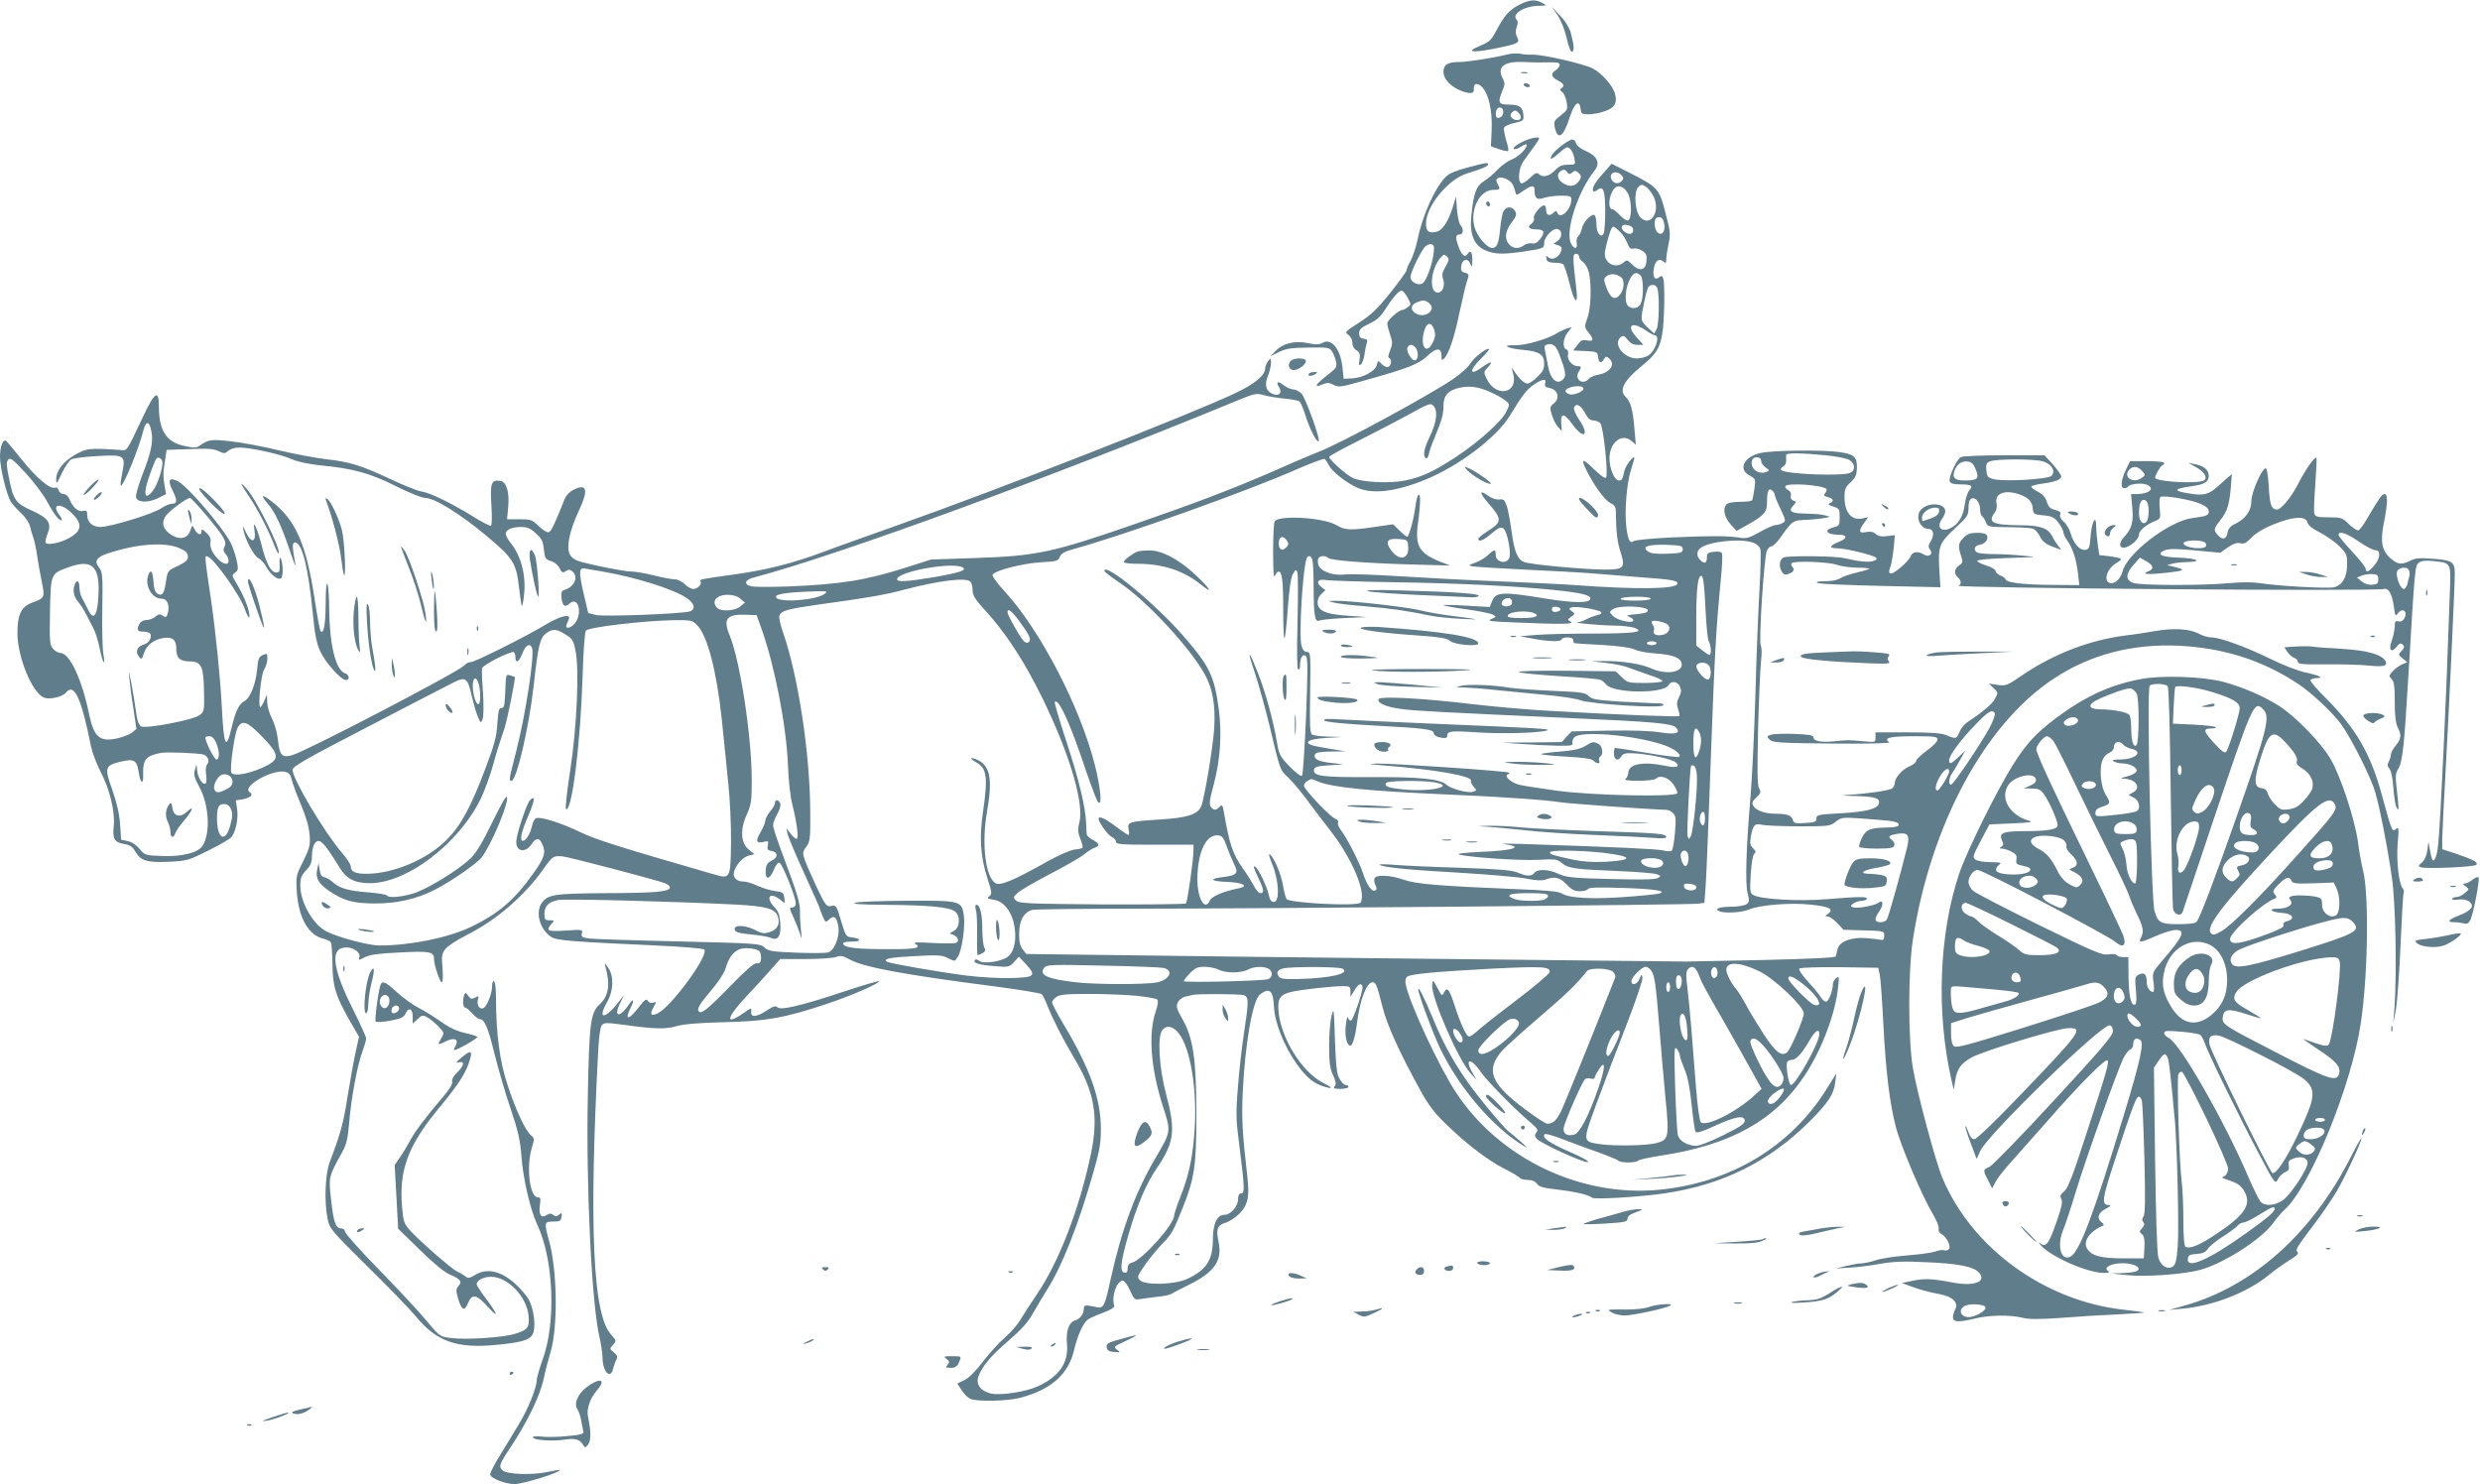 <?xml version="1.0" standalone="no"?>
<!DOCTYPE svg PUBLIC "-//W3C//DTD SVG 20010904//EN"
 "http://www.w3.org/TR/2001/REC-SVG-20010904/DTD/svg10.dtd">
<svg version="1.0" xmlns="http://www.w3.org/2000/svg"
 width="1280pt" height="766pt" viewBox="0 0 1280 766"
 preserveAspectRatio="xMidYMid meet">
<g transform="translate(0,766) scale(0.1,-0.1)"
fill="#607d8b" stroke="none">
<path d="M7837 7633 c-51 -28 -72 -53 -117 -136 -23 -44 -35 -55 -80 -73 -90
-37 -31 -39 125 -4 70 15 80 22 65 49 -8 16 -9 31 -2 51 7 19 7 31 0 38 -29
29 40 72 116 72 41 1 41 1 16 15 -36 20 -68 17 -123 -12z"/>
<path d="M8039 7582 c18 -27 36 -73 47 -118 10 -46 21 -73 28 -71 12 4 11 31
-6 95 -7 27 -27 61 -55 90 l-44 47 30 -43z"/>
<path d="M7780 7379 c-61 -16 -203 -39 -248 -39 -60 0 -82 -14 -82 -51 0 -35
34 -73 85 -95 51 -21 75 -19 72 7 -3 30 18 34 42 10 34 -34 54 -122 50 -220
l-4 -86 42 -15 c23 -8 44 -12 47 -9 3 3 -1 27 -10 54 -8 28 -13 56 -12 64 2 9
24 19 53 26 46 10 50 13 48 39 -3 43 -20 56 -74 56 -56 0 -60 10 -34 73 12 30
13 39 1 62 -31 59 6 89 104 85 36 -2 93 -3 128 -2 49 1 62 -1 62 -13 0 -8 -9
-20 -20 -27 -28 -18 -25 -35 10 -53 32 -16 37 -29 18 -41 -8 -5 -6 -11 5 -19
9 -6 19 -30 23 -52 6 -38 4 -42 -31 -69 -32 -24 -36 -32 -31 -58 15 -74 45
-55 78 49 24 74 50 94 56 43 3 -25 7 -28 41 -28 21 0 59 7 84 16 50 17 65 41
53 88 -10 42 -69 109 -116 133 -50 25 -257 72 -311 71 -19 -1 -47 1 -64 5 -16
3 -46 1 -65 -4z m-22 -305 c-2 -10 -11 -20 -21 -22 -12 -3 -17 3 -17 21 0 26
18 41 33 27 5 -4 7 -16 5 -26z m80 4 c18 -18 14 -38 -7 -38 -26 0 -44 23 -29
38 15 15 21 15 36 0z"/>
<path d="M7853 7283 c9 -2 23 -2 30 0 6 3 -1 5 -18 5 -16 0 -22 -2 -12 -5z"/>
<path d="M7865 7220 c3 -5 13 -10 21 -10 8 0 12 5 9 10 -3 6 -13 10 -21 10 -8
0 -12 -4 -9 -10z"/>
<path d="M7864 6931 c-41 -19 -65 -41 -44 -41 6 0 22 7 35 16 14 9 25 12 25 6
0 -20 -41 -60 -77 -75 -21 -8 -54 -32 -73 -52 -19 -21 -51 -48 -71 -60 -40
-26 -53 -60 -65 -177 -10 -96 13 -153 70 -179 47 -21 88 -23 189 -9 115 17
117 18 117 46 0 30 44 77 68 72 26 -5 27 -43 2 -61 l-22 -15 21 -7 c12 -3 21
-10 21 -15 0 -38 -42 -69 -67 -49 -13 11 -15 10 -11 -6 2 -15 12 -20 39 -21
19 0 40 -3 46 -7 6 -4 21 -47 33 -97 25 -103 47 -122 36 -32 -19 161 -20 182
-2 182 9 0 16 -6 16 -14 0 -8 9 -21 21 -29 11 -8 25 -32 30 -54 14 -63 11
-184 -8 -234 -16 -46 -16 -48 5 -74 30 -37 28 -49 -7 -42 -23 5 -32 1 -49 -23
l-22 -29 63 -3 c59 -3 62 -4 65 -30 4 -32 16 -36 31 -11 8 14 12 15 25 4 36
-30 8 -74 -55 -85 -21 -4 -42 -13 -49 -21 -30 -36 -76 -3 -52 36 16 25 15 29
-6 29 -27 0 -56 35 -49 60 3 13 0 23 -9 27 -21 8 -17 57 8 88 l21 27 -24 -7
c-13 -4 -35 -14 -48 -22 -52 -33 -166 -66 -221 -65 -74 2 -44 -16 42 -24 84
-8 108 -24 108 -71 0 -28 -8 -43 -36 -69 -19 -19 -42 -34 -50 -34 -15 0 -40
22 -66 60 l-17 25 9 -34 c28 -103 -90 -125 -137 -26 -16 34 -16 36 7 60 30 32
14 32 -30 0 -66 -49 -70 -18 -5 45 24 24 43 46 40 48 -9 10 -75 -41 -96 -74
-11 -19 -53 -56 -93 -83 -128 -86 -572 -327 -683 -370 -29 -11 -140 -58 -245
-105 -210 -91 -388 -159 -714 -272 -425 -147 -503 -163 -814 -174 l-235 -8
-125 -40 c-209 -67 -341 -88 -611 -99 -91 -3 -178 -3 -192 1 -41 10 -33 34 16
46 427 112 1555 525 2501 916 81 33 92 35 127 25 21 -7 69 -14 106 -18 38 -3
73 -10 80 -15 6 -5 21 -39 32 -76 21 -67 58 -139 67 -129 10 9 -67 222 -88
245 -12 12 -31 22 -43 22 -12 0 -34 10 -49 21 -31 25 -43 20 -24 -10 18 -30
-2 -49 -36 -33 -33 15 -41 48 -21 94 8 21 15 50 15 65 -1 27 -1 27 -15 9 -8
-11 -15 -28 -15 -37 0 -36 -53 -80 -154 -128 -224 -107 -1245 -506 -1741 -681
-137 -49 -313 -111 -389 -140 -159 -59 -292 -92 -456 -115 -180 -25 -181 -25
-174 -36 8 -14 -15 -39 -38 -39 -10 0 -30 11 -44 25 -14 14 -37 25 -52 25 -15
0 -63 9 -107 20 -44 11 -96 20 -115 20 -35 0 -178 28 -258 49 -63 17 -78 47
-64 123 6 34 27 95 47 136 53 111 46 148 -21 116 -25 -12 -41 -29 -51 -53 -49
-124 -68 -164 -81 -168 -7 -3 -30 11 -51 31 -35 34 -41 36 -100 36 l-64 0 6
63 c7 78 -9 131 -41 135 -46 7 -53 -12 -46 -123 4 -57 3 -105 -2 -108 -5 -3
-45 17 -89 45 -113 70 -223 124 -269 131 -21 3 -95 33 -165 66 -148 69 -204
87 -329 101 -51 6 -159 26 -240 45 -81 20 -193 41 -249 47 -104 12 -117 10
-165 -24 -13 -10 -30 -10 -75 0 -94 19 -133 79 -133 205 0 88 -21 75 -80 -50
-93 -196 -80 -178 -125 -175 -155 10 -168 8 -225 -24 -63 -35 -100 -83 -100
-128 0 -28 3 -24 29 31 16 34 38 66 49 72 11 6 71 14 134 17 141 8 147 5 129
-87 -7 -34 -10 -63 -8 -66 11 -10 93 189 117 285 14 54 32 50 42 -8 9 -53 -2
-105 -48 -223 -19 -50 -34 -100 -32 -112 4 -29 61 -32 114 -6 l41 21 -8 47
c-5 26 -7 62 -4 80 3 18 7 48 10 67 l5 34 118 4 c91 4 124 2 149 -10 30 -14
34 -14 51 1 11 10 35 17 58 17 58 0 215 -35 270 -60 31 -14 86 -25 149 -32
168 -16 258 -41 390 -108 70 -35 133 -60 150 -60 47 0 180 -82 315 -195 139
-116 155 -141 169 -269 6 -49 12 -91 14 -93 3 -2 8 21 11 51 13 99 -13 203
-64 268 -17 20 -30 44 -30 52 0 22 32 36 79 36 33 0 49 -7 77 -33 31 -28 37
-42 41 -83 5 -46 8 -51 37 -60 18 -5 36 -20 44 -36 11 -24 16 -26 32 -16 14 9
22 9 34 -1 33 -28 12 -79 -39 -95 -17 -5 -20 -13 -17 -41 5 -44 18 -52 42 -30
46 42 69 -57 24 -106 -21 -23 -49 -26 -40 -4 3 8 9 22 12 30 12 30 -47 15
-120 -29 -100 -61 -375 -198 -388 -194 -6 2 -21 -5 -32 -17 -36 -36 -820 -445
-889 -463 -51 -14 -64 -1 -72 75 -4 40 -17 86 -31 113 -13 25 -24 63 -25 85
l-1 40 -14 -32 c-8 -18 -17 -33 -20 -33 -14 0 3 168 19 194 9 14 17 39 17 55
0 28 -2 30 -24 20 -20 -9 -24 -20 -29 -75 -7 -75 -36 -148 -66 -163 -28 -15
-45 -51 -66 -138 -28 -120 -40 -96 -50 107 -8 152 -31 382 -56 555 -34 232
-34 228 -18 223 34 -11 169 -201 193 -273 17 -48 30 -57 21 -15 -8 40 -33 97
-67 153 -22 37 -22 39 -4 52 16 12 17 19 7 65 -6 28 -20 67 -30 88 -45 85
-222 292 -273 318 -44 23 -54 6 -29 -44 27 -53 27 -72 -1 -72 -12 0 -38 -11
-57 -24 -42 -29 -262 -96 -313 -96 -41 0 -68 25 -68 62 0 21 -4 25 -20 21 -25
-7 -54 17 -70 58 -8 18 -20 29 -32 29 -11 0 -22 8 -25 19 -3 12 -11 17 -19 14
-25 -10 -96 50 -171 144 -40 50 -77 94 -82 98 -16 9 -31 -30 -31 -82 0 -58 34
-197 56 -233 9 -14 34 -41 55 -61 21 -19 40 -49 44 -65 3 -16 11 -42 17 -59 6
-16 15 -59 20 -95 5 -36 16 -96 24 -134 16 -79 15 -83 -49 -106 -57 -21 -77
-61 -77 -158 0 -124 77 -310 138 -333 29 -11 94 4 112 26 43 52 79 -24 130
-279 7 -32 29 -91 50 -131 46 -87 75 -207 67 -279 -7 -66 4 -84 53 -92 31 -5
44 -14 59 -40 28 -47 59 -57 173 -52 93 5 102 7 201 57 57 28 111 59 120 69
23 26 38 94 31 145 l-7 46 37 6 c41 8 55 23 35 36 -45 28 119 122 184 105 18
-4 27 -15 32 -38 4 -18 25 -76 47 -128 27 -63 42 -116 46 -157 4 -56 1 -68
-33 -138 -37 -73 -38 -78 -33 -158 9 -134 60 -225 138 -242 16 -4 33 -12 37
-18 5 -7 8 -57 9 -112 0 -115 17 -168 92 -298 l45 -78 -16 -72 c-9 -40 -28
-143 -42 -230 -23 -146 -35 -191 -94 -347 -23 -63 -28 -204 -10 -292 11 -51
18 -59 209 -248 109 -107 220 -222 246 -254 107 -131 214 -168 420 -147 144
14 180 28 189 71 9 42 -2 116 -25 161 -11 20 -42 57 -70 82 -75 68 -147 84
-209 46 -28 -17 -36 -18 -50 -6 -9 7 -27 18 -41 24 -28 12 -198 161 -247 216
-28 32 -32 44 -38 120 -16 189 32 316 190 507 96 116 134 173 155 234 22 65
13 71 -40 26 -28 -24 -31 -28 -12 -23 32 8 28 -17 -9 -53 -19 -18 -28 -36 -25
-47 3 -12 -14 -39 -47 -78 -87 -102 -148 -182 -169 -224 -12 -22 -34 -60 -51
-84 l-30 -44 9 -164 9 -165 112 -109 c71 -70 127 -116 156 -128 54 -23 64 -37
43 -59 -13 -15 -13 -24 -3 -60 19 -65 34 -73 52 -29 21 51 44 47 99 -14 61
-67 59 -49 -4 36 -28 37 -50 71 -50 76 0 20 35 39 74 39 86 0 184 -101 194
-200 6 -62 -4 -75 -72 -95 -62 -19 -250 -31 -329 -21 -57 7 -58 8 -128 92 -39
47 -149 165 -245 263 -96 98 -174 186 -174 195 0 9 -8 16 -20 16 -28 0 -39 33
-52 155 -12 110 -12 112 58 238 22 39 29 69 36 150 10 127 43 303 69 371 10
28 19 58 19 66 0 8 -31 76 -68 150 -109 217 -120 320 -34 320 38 0 74 -27 67
-50 -6 -18 -5 -18 29 0 26 13 72 19 181 24 152 8 175 4 175 -33 0 -30 30 -121
40 -121 6 0 7 29 4 73 -6 64 -4 75 16 100 12 15 61 47 109 71 153 77 296 200
396 341 48 67 50 68 98 65 29 -2 483 -121 530 -139 16 -6 27 -17 24 -24 -6
-20 -79 -26 -337 -27 -261 -2 -293 -7 -324 -51 -34 -49 -10 -136 49 -175 28
-18 100 -24 540 -44 134 -6 244 -15 250 -21 26 -26 -165 -289 -238 -328 -36
-19 -46 -7 -24 30 16 29 16 30 -2 24 -12 -4 -23 0 -28 10 -7 12 -16 5 -47 -35
-52 -68 -75 -67 -40 1 19 38 13 49 -9 16 -47 -72 -83 -69 -47 4 l21 44 -23
-30 c-75 -99 -119 -101 -63 -4 32 57 34 131 4 174 -19 28 -20 28 -14 5 26 -92
16 -152 -31 -195 -46 -42 -53 -96 -60 -470 -10 -464 20 -1084 61 -1250 8 -33
14 -79 15 -103 0 -74 43 -115 55 -54 4 15 11 35 16 45 8 14 5 22 -13 37 -22
18 -22 18 -4 39 18 20 18 21 -12 55 -92 105 -112 551 -65 1454 3 71 11 129 18
139 12 15 21 16 111 4 165 -23 220 -24 277 -7 36 10 111 17 242 20 219 5 311
21 525 92 130 43 286 111 277 120 -2 2 -79 -20 -170 -50 -227 -76 -334 -101
-353 -86 -11 10 -22 7 -54 -14 -54 -36 -86 -39 -83 -8 3 23 2 22 -41 -8 -96
-66 -88 -24 17 88 45 48 103 111 128 140 l46 52 131 0 c72 0 143 5 158 11 23
8 36 6 73 -15 74 -39 279 -77 736 -136 132 -17 245 -36 251 -41 6 -5 19 -31
29 -57 26 -67 80 -174 138 -271 106 -176 128 -302 88 -495 -61 -290 -167 -564
-285 -735 -29 -42 -64 -97 -79 -122 -14 -25 -50 -66 -80 -92 -29 -25 -80 -81
-113 -124 -37 -49 -73 -85 -96 -96 l-37 -18 22 -34 c12 -19 32 -39 45 -45 34
-15 189 -12 256 5 161 42 251 122 280 248 16 70 45 135 68 154 7 7 42 23 78
36 44 17 64 29 61 38 -16 47 13 129 44 129 8 0 25 -23 37 -50 22 -48 25 -50
53 -45 17 3 57 8 90 12 33 3 65 10 72 15 6 5 47 26 90 47 130 64 172 124 153
218 -15 68 -7 90 35 102 18 5 51 26 71 46 45 45 54 88 42 191 -26 226 -30 300
-24 434 12 252 51 478 89 507 48 38 69 20 72 -59 3 -84 52 -207 118 -300 52
-72 88 -101 146 -118 43 -12 39 -4 -10 21 -113 57 -225 243 -231 381 -3 55 11
74 61 87 43 12 214 31 271 31 37 0 40 -2 40 -27 l0 -28 20 32 c20 34 35 42 42
22 6 -17 -47 -172 -59 -176 -6 -2 -13 4 -15 14 -3 10 -8 -4 -11 -32 -8 -54 2
-106 20 -112 13 -5 28 44 38 125 15 114 49 202 79 202 17 0 22 -11 52 -129 24
-94 87 -233 196 -431 36 -66 73 -116 121 -162 105 -104 224 -196 309 -239 42
-21 79 -43 83 -49 3 -5 21 -10 40 -10 22 0 39 -7 48 -20 10 -15 32 -22 100
-29 94 -11 165 -27 184 -43 13 -10 251 4 377 23 297 44 538 164 745 370 96 96
127 143 133 202 l6 47 -48 -77 c-186 -301 -497 -488 -868 -524 -406 -38 -822
161 -1047 502 -87 132 -238 456 -259 555 -5 21 -2 35 7 43 18 14 147 26 449
42 250 12 291 10 286 -19 -2 -9 -81 -76 -176 -148 -95 -72 -185 -143 -200
-158 -16 -14 -33 -26 -40 -26 -13 0 -45 68 -74 160 -28 85 -38 98 -54 69 -11
-22 -12 -22 -35 22 -24 44 -24 44 -27 15 -7 -60 133 -383 198 -456 l32 -35
-21 36 c-45 77 -10 82 42 6 34 -49 173 -190 261 -265 32 -27 36 -35 26 -47
-10 -12 -10 -18 1 -32 20 -24 239 -124 263 -121 13 2 -22 22 -93 53 -107 47
-145 74 -128 91 4 4 44 -7 90 -25 45 -17 127 -48 182 -67 55 -20 104 -40 109
-45 13 -12 89 -12 102 1 5 5 56 16 114 25 360 54 590 181 744 413 88 133 159
319 173 457 6 55 5 59 -10 46 -10 -7 -17 -21 -17 -30 0 -35 -22 -91 -35 -91
-8 0 -19 10 -26 21 -6 12 -36 48 -66 81 -34 37 -51 64 -46 69 5 5 96 8 208 7
l199 -3 8 -35 c4 -19 12 -129 18 -245 13 -256 33 -420 65 -541 26 -101 136
-359 191 -450 19 -32 33 -66 30 -76 -2 -11 3 -22 15 -28 27 -15 51 -64 37 -78
-6 -6 -17 -8 -24 -5 -8 3 -28 0 -46 -7 -18 -6 -85 -15 -148 -20 -63 -5 -135
-16 -159 -25 -24 -8 -58 -15 -75 -16 -17 0 -53 -7 -81 -14 l-50 -12 70 4 c39
2 111 11 160 20 70 12 125 14 243 8 160 -7 237 -22 266 -53 42 -47 -24 -73
-133 -52 -110 21 -146 22 -207 10 l-58 -12 40 -15 c55 -20 90 -30 157 -43 67
-13 97 -44 78 -79 -6 -11 -11 -29 -11 -40 0 -26 28 -27 115 -6 72 18 180 19
242 4 34 -9 84 -9 202 -1 86 7 218 15 294 18 75 4 136 8 135 10 -2 1 -50 8
-107 14 -408 45 -784 318 -936 681 -35 83 -130 438 -152 566 -25 149 -25 500
0 663 91 591 370 1111 725 1346 188 125 408 183 651 171 230 -12 428 -75 611
-196 69 -45 180 -149 224 -210 51 -70 153 -273 175 -349 24 -82 64 -285 87
-447 18 -126 25 -482 13 -660 l-7 -90 14 75 c7 41 18 191 24 334 6 142 13 262
16 268 3 5 1 14 -4 21 -21 24 -34 141 -27 232 7 81 6 88 -9 76 -20 -16 -21
-13 -72 174 -58 214 -135 347 -291 503 -46 45 -81 87 -78 92 3 6 18 10 33 10
40 1 9 15 -63 30 -33 7 -114 38 -180 71 -131 63 -257 109 -302 109 -16 0 -47
9 -68 21 -47 24 -131 28 -220 12 -33 -6 -103 -17 -155 -23 -186 -24 -368 -94
-531 -204 -80 -55 -86 -57 -129 -51 l-45 7 23 -22 c26 -25 26 -24 8 -58 -13
-25 -71 -74 -140 -118 -16 -10 -35 -33 -42 -51 -16 -38 -19 -38 -67 -18 -27
11 -77 15 -202 15 l-165 0 0 -26 c0 -26 0 -26 -62 -20 -78 7 -80 7 -151 0 -68
-7 -107 1 -107 20 0 11 -23 15 -97 18 -54 2 -109 0 -122 -4 -23 -8 -23 -10 -7
-26 15 -15 50 -17 324 -20 187 -1 302 1 293 7 -33 22 3 31 125 31 111 0 124
-2 124 -17 0 -10 -25 -36 -55 -57 -30 -22 -55 -46 -55 -53 0 -8 -15 -20 -34
-28 -38 -16 -76 -59 -76 -85 0 -10 -6 -23 -14 -29 -13 -11 -122 -27 -231 -34
-36 -2 -29 -4 26 -5 113 -3 141 -10 137 -36 -4 -31 -63 -46 -203 -54 -111 -6
-120 -8 -120 -27 0 -17 -8 -20 -58 -23 -51 -3 -59 -1 -64 17 -6 22 -30 31 -89
31 -54 0 -102 17 -115 41 -8 15 -5 24 16 43 23 22 25 27 14 47 -9 18 -10 90
-5 304 4 154 11 312 15 350 5 40 4 75 -1 82 -12 15 17 465 32 492 6 12 16 21
23 21 7 0 26 18 43 41 67 94 65 93 140 96 38 2 80 7 94 10 l25 6 -25 7 c-14 5
-57 8 -97 9 -78 1 -95 11 -68 41 17 18 17 20 1 26 -11 4 -16 14 -13 26 3 11
-2 22 -14 29 -11 5 -17 14 -14 20 12 18 191 6 212 -15 3 -3 0 -12 -6 -20 -11
-13 -8 -16 13 -22 29 -7 34 -22 10 -31 -12 -5 -8 -9 17 -17 32 -10 34 -14 34
-55 0 -42 -2 -45 -32 -53 -53 -14 -36 -38 27 -38 46 0 46 -19 1 -37 -49 -19
-53 -33 -8 -33 42 0 186 -35 199 -48 8 -8 3 -13 -15 -18 -28 -7 -74 -2 -147
15 -51 12 -300 14 -316 3 -19 -13 -23 -40 -11 -66 9 -19 17 -24 32 -20 31 9
40 22 27 37 -7 8 -9 17 -5 20 13 14 190 7 233 -8 23 -8 72 -15 108 -15 36 0
63 -3 60 -6 -3 -3 -34 -12 -68 -20 -34 -8 -71 -21 -83 -29 -13 -9 -44 -15 -77
-15 -35 0 -50 -4 -40 -9 8 -5 155 -11 325 -15 l310 -7 -6 98 c-6 117 0 131 91
215 55 51 60 60 60 97 0 29 5 43 16 48 22 8 44 -22 44 -58 0 -15 5 -31 11 -34
5 -4 14 -18 19 -31 9 -23 13 -24 117 -25 60 0 116 -4 127 -8 10 -4 26 -22 35
-40 12 -25 29 -39 66 -53 49 -19 49 -19 31 1 -10 11 -25 35 -34 53 -22 43 -63
57 -168 57 -140 1 -167 15 -128 66 9 12 12 30 9 46 -12 52 41 73 116 48 48
-17 67 -36 71 -73 3 -30 5 -31 55 -36 45 -4 56 -10 78 -39 14 -19 25 -41 25
-49 0 -8 9 -27 20 -42 28 -40 46 -95 55 -168 l7 -62 -134 1 c-153 1 -240 11
-246 28 -2 7 -15 16 -28 21 -13 5 -24 16 -24 23 0 7 -21 20 -47 28 -27 8 -48
19 -48 24 0 6 63 12 160 15 156 5 158 5 75 12 -47 5 -112 8 -145 8 -33 0 -70
3 -83 6 -29 8 -25 38 5 42 27 4 47 27 39 47 -4 10 -20 15 -51 15 -35 0 -52 -6
-70 -25 -28 -27 -30 -46 -13 -95 10 -30 9 -35 -10 -48 -26 -17 -28 -44 -7 -62
18 -15 20 -37 3 -43 -36 -12 2148 -30 2196 -17 25 6 43 -27 52 -95 5 -43 8
-47 19 -32 24 33 54 13 35 -24 -8 -14 -18 -19 -31 -16 -16 4 -19 0 -19 -26 -1
-18 -7 -50 -15 -72 -18 -49 -4 -68 24 -34 15 19 22 21 32 12 10 -10 9 -17 -6
-33 -17 -19 -17 -20 6 -39 l24 -19 -25 -10 c-14 -6 -36 -21 -49 -35 -22 -24
-22 -27 -7 -42 13 -13 16 -38 16 -118 0 -71 5 -111 15 -131 21 -40 19 -60 -10
-94 -14 -17 -25 -37 -25 -47 0 -9 -5 -25 -11 -36 -8 -16 -7 -25 4 -37 9 -11
16 -48 20 -99 3 -44 10 -89 16 -100 10 -17 10 -17 10 2 0 11 -4 54 -9 95 -7
60 -6 79 6 98 24 37 32 110 54 477 34 569 34 576 55 591 13 10 35 12 74 8 95
-11 91 -3 85 -172 -18 -541 -48 -1179 -60 -1293 -6 -56 -18 -88 -29 -78 -3 4
-9 26 -13 50 l-8 44 -6 -45 c-4 -28 -15 -51 -28 -62 -19 -16 -20 -19 -6 -24
26 -10 275 1 286 12 13 13 -11 26 -105 58 l-70 23 0 54 c1 30 8 191 18 359 17
310 47 943 47 1010 0 59 -14 69 -111 76 -70 5 -93 4 -119 -10 -45 -22 -63 -20
-99 10 -48 40 -57 87 -37 186 20 101 21 148 3 148 -13 0 -26 -19 -91 -129 -17
-30 -37 -56 -43 -58 -7 -3 -29 12 -49 31 -35 34 -41 36 -105 36 -57 0 -69 3
-74 19 -3 10 -1 78 5 151 5 74 8 135 6 137 -8 9 -60 -65 -96 -137 -34 -67 -87
-130 -108 -130 -29 1 -37 24 -42 115 -3 52 -9 96 -15 98 -18 4 -75 -123 -75
-169 0 -50 -30 -92 -84 -118 -24 -11 -35 -24 -39 -46 -7 -34 -26 -39 -50 -12
-23 25 -22 33 12 76 36 45 47 80 55 170 l5 69 -22 -19 c-12 -10 -35 -31 -52
-46 -44 -40 -72 -47 -140 -36 -91 14 -90 25 5 38 69 10 90 22 90 55 0 29 -26
51 -70 59 l-35 7 37 -21 c44 -24 62 -52 46 -68 -20 -20 -233 -11 -254 10 -6 7
29 68 39 68 4 0 7 5 7 10 0 6 -36 10 -88 10 l-88 0 -22 -45 c-25 -53 -29 -95
-8 -95 8 0 17 4 20 9 9 13 68 20 94 10 48 -18 17 -49 -51 -49 l-28 0 6 -67 c8
-77 -3 -114 -42 -155 -31 -32 -25 -63 9 -53 32 10 68 45 68 66 0 20 35 50 81
69 31 13 31 14 26 67 -3 29 -1 55 4 58 16 10 159 -14 205 -35 31 -13 44 -25
44 -39 0 -21 -8 -25 -85 -35 -120 -16 -337 -182 -360 -276 -9 -33 -34 -60 -57
-60 -45 0 -28 73 24 103 17 10 28 20 25 23 -3 3 -30 9 -59 13 l-53 6 -8 55
c-4 30 -8 73 -8 94 0 65 -23 24 -29 -52 -4 -59 -8 -67 -27 -70 -28 -4 -61 32
-75 83 -6 22 -22 50 -36 62 -15 13 -23 27 -19 37 5 11 -2 18 -26 24 -25 6 -35
16 -43 43 -8 24 -22 39 -48 52 -20 10 -34 22 -31 27 3 4 32 11 64 15 33 4 68
13 77 20 16 12 17 15 2 36 -8 13 -29 39 -46 57 l-30 32 -207 0 c-113 0 -214
-4 -224 -9 -22 -12 -65 -105 -58 -125 5 -12 20 -16 55 -16 57 0 68 -7 46 -31
-8 -9 -19 -41 -23 -71 -8 -62 -32 -103 -72 -123 -50 -26 -77 5 -44 49 8 11 15
28 15 38 0 40 -81 48 -122 11 -36 -32 -11 -103 36 -103 25 0 31 -29 12 -62
-14 -23 -15 -32 -5 -44 19 -23 -5 -43 -31 -26 -31 19 -60 15 -69 -10 -9 -24
-82 -88 -100 -88 -13 0 -14 11 -2 42 4 13 11 53 15 90 l6 66 -40 -5 c-29 -4
-45 -1 -59 11 -12 11 -27 14 -49 10 -38 -8 -41 5 -11 47 l21 30 -25 -6 c-59
-15 -97 28 -97 110 0 40 5 52 32 76 26 25 31 38 32 75 1 56 -14 70 -93 81 -87
12 -349 9 -409 -6 -83 -21 -112 -85 -51 -116 30 -16 31 -18 24 -68 -4 -29 -9
-55 -12 -59 -2 -5 -30 -8 -62 -8 -31 0 -62 -5 -69 -12 -22 -22 -13 -66 19
-103 l32 -35 56 31 c85 48 101 65 101 115 0 58 8 78 26 63 8 -6 14 -17 14 -23
0 -6 13 -39 30 -73 28 -60 28 -63 10 -73 -10 -5 -26 -10 -36 -10 -9 0 -46 -16
-81 -36 -56 -31 -70 -35 -106 -29 -61 10 -150 10 -352 1 -99 -5 -186 -13 -193
-19 -19 -15 -30 6 -38 72 -10 83 2 229 24 296 11 33 19 62 17 64 -8 7 -45 -44
-51 -69 -10 -45 -13 -50 -28 -50 -23 0 -48 58 -49 112 -1 84 64 136 115 91
l21 -18 -7 80 c-8 100 -20 143 -46 167 -35 33 -9 84 81 157 75 61 96 93 108
165 12 67 15 264 5 290 -5 13 -9 14 -21 5 -22 -19 -35 3 -27 45 7 41 26 55 49
36 13 -10 15 -9 15 11 0 12 5 48 12 80 11 52 9 66 -17 164 -32 123 -38 129
-192 207 l-85 43 -44 -50 c-44 -49 -61 -81 -50 -92 3 -3 13 0 21 7 30 24 40
-4 40 -108 0 -53 -3 -105 -8 -116 -12 -29 -37 -1 -37 43 0 20 -4 41 -8 48 -11
17 -59 -28 -67 -65 -3 -17 -12 -35 -19 -41 -7 -6 -11 -22 -8 -36 5 -31 -13
-33 -29 -3 -33 61 34 269 122 379 29 37 13 74 -45 99 -25 10 -47 27 -51 39 -3
12 -12 21 -19 21 -19 0 -93 -56 -106 -80 -15 -28 -3 -25 37 10 18 17 37 30 42
30 14 0 31 -25 37 -58 6 -32 6 -32 -33 -32 -31 0 -46 -7 -68 -30 -30 -31 -63
-38 -83 -18 -9 9 -20 5 -46 -21 -19 -18 -39 -30 -45 -27 -19 12 -12 81 12 114
96 132 90 122 65 122 -13 0 -42 -9 -64 -19z m251 -161 c12 10 18 10 30 0 19
-16 19 -29 -2 -52 -20 -22 -46 -23 -78 -2 -29 19 -32 49 -7 63 13 8 20 6 29
-6 10 -13 15 -14 28 -3z m255 -16 c11 -12 11 -18 -2 -30 -16 -17 -44 -10 -52
13 -13 33 30 47 54 17z m-562 -47 c6 -12 12 -30 14 -40 3 -16 7 -15 40 8 46
31 58 31 58 3 0 -42 14 -52 50 -39 18 6 57 11 86 11 48 0 54 -2 54 -20 0 -53
-58 -107 -73 -67 -4 10 -7 10 -18 0 -21 -21 -39 -15 -39 12 0 14 -4 25 -10 25
-18 0 -59 -50 -53 -66 3 -8 -2 -21 -13 -29 -24 -17 -13 -29 28 -29 39 -1 44
-15 17 -50 -15 -19 -28 -26 -43 -22 -11 2 -30 -2 -40 -10 -30 -22 -63 -17 -82
11 -20 30 -13 67 22 112 20 27 23 37 14 53 -14 26 -46 26 -60 0 -6 -11 -13
-50 -17 -88 -7 -78 -17 -102 -41 -102 -28 0 -79 61 -92 109 -24 90 28 191 97
191 36 0 38 2 22 32 -8 15 -8 22 1 28 19 12 66 -8 78 -33z m725 -58 c41 -78
-15 -168 -68 -109 -27 30 -33 130 -10 154 15 15 20 15 39 3 11 -7 29 -29 39
-48z m-130 11 c20 -40 20 -131 -1 -138 -7 -2 -25 10 -41 27 -16 17 -33 31 -39
31 -25 0 -19 72 9 106 20 24 52 12 72 -26z m181 -136 c18 -46 -1 -87 -29 -64
-15 13 -20 61 -8 73 11 12 31 7 37 -9z m-170 -30 c18 -7 21 -30 6 -39 -14 -9
-50 13 -50 30 0 16 18 19 44 9z m-51 -32 c15 -15 31 -42 37 -59 9 -23 16 -30
31 -26 10 3 30 -2 45 -11 21 -14 25 -24 22 -54 -4 -48 -36 -55 -74 -17 -24 24
-28 25 -43 11 -27 -24 -68 -20 -87 9 -14 21 -14 32 -4 77 17 70 28 98 38 98 4
0 20 -13 35 -28z m5 -234 c18 -15 15 -63 -7 -89 -26 -32 -51 -17 -71 40 -14
40 -14 43 4 57 20 14 50 11 74 -8z m100 10 c14 -14 16 -106 2 -142 -10 -28
-47 -35 -68 -14 -15 15 -15 65 -1 109 20 58 41 73 67 47z m86 -66 c12 -36 9
-188 -4 -211 l-12 -23 -35 33 c-37 36 -37 33 -15 139 5 25 13 53 17 63 9 22
42 22 49 -1z m-60 -217 c20 -14 41 -25 45 -25 31 0 8 -77 -30 -104 -13 -9 -40
-16 -60 -16 -69 0 -126 75 -84 110 13 10 19 8 36 -14 14 -18 30 -26 51 -26
l30 0 -36 40 c-55 61 -24 84 48 35z m-447 -121 c33 -87 37 -112 24 -128 -31
-37 -68 -8 -81 64 -6 30 -13 67 -16 82 -5 20 -2 27 13 30 28 7 44 -6 60 -48z
m-72 -153 c-4 -14 1 -20 24 -24 42 -9 54 -52 21 -79 -21 -17 -22 -22 -11 -57
6 -22 20 -50 31 -63 l21 -23 -3 39 c-4 57 15 55 57 -3 60 -84 92 -59 34 25
-17 25 -28 52 -25 60 11 27 36 13 60 -33 12 -23 24 -33 40 -33 13 0 29 -7 36
-15 16 -19 42 -267 29 -280 -6 -6 -29 11 -64 45 -59 58 -68 55 -34 -13 40 -78
91 -148 120 -163 25 -12 29 -21 29 -52 1 -94 7 -151 25 -204 25 -79 16 -88
-84 -88 -107 1 -381 26 -414 39 -36 14 -51 52 -66 164 -7 49 -17 105 -24 125
-11 32 -16 37 -39 34 -16 -2 -39 6 -57 19 -46 34 -47 17 -2 -35 75 -86 75 -99
0 -147 -27 -17 -49 -35 -49 -40 0 -19 28 -8 69 28 34 29 47 34 60 26 20 -13
43 -130 30 -155 -17 -32 -69 -19 -69 18 0 30 -7 30 -40 -1 -14 -13 -43 -31
-65 -39 -37 -13 -38 -14 -15 -19 14 -3 135 -10 270 -17 135 -6 295 -15 355
-20 61 -5 173 -14 250 -20 156 -11 188 -17 182 -34 -9 -27 -213 -29 -527 -6
-69 5 -251 14 -405 20 -154 6 -381 18 -505 26 -124 8 -248 12 -275 9 -64 -8
-132 16 -141 51 -3 12 -3 28 1 33 8 14 38 14 51 1 13 -13 196 -27 444 -34
l185 -5 -47 18 c-114 45 -136 83 -119 204 13 98 14 150 2 143 -5 -3 -12 -31
-16 -62 -8 -64 -33 -154 -42 -154 -4 0 -22 14 -40 32 l-33 32 -97 -14 c-123
-18 -150 -17 -194 9 -67 40 -298 54 -320 20 -5 -8 -8 -79 -8 -159 0 -97 3
-138 9 -122 5 12 14 22 19 22 18 0 24 -46 24 -190 0 -80 2 -149 6 -155 3 -5
11 60 17 145 7 105 16 165 26 185 15 27 17 28 24 11 4 -10 4 -126 1 -257 -4
-151 -3 -240 3 -244 6 -4 10 6 10 22 0 39 15 62 31 46 9 -9 9 -79 0 -310 -7
-164 -16 -302 -21 -307 -5 -5 -32 15 -64 48 -51 53 -55 62 -66 129 -19 111
-58 253 -97 352 -49 126 -59 128 -17 4 19 -57 53 -178 75 -269 56 -235 55
-233 94 -269 20 -18 61 -67 93 -109 31 -42 89 -119 129 -170 113 -145 187
-322 155 -371 -14 -20 -369 -2 -382 19 -5 7 -13 39 -18 70 -11 61 -45 142 -68
160 -8 7 -3 -14 13 -52 34 -83 39 -193 8 -193 -14 0 -21 10 -27 38 -9 41 -52
132 -68 142 -14 9 -13 3 15 -57 29 -61 31 -78 10 -78 -8 0 -24 18 -35 41 -12
22 -37 62 -56 88 -52 74 -68 121 -98 294 -6 33 -9 36 -22 22 -19 -19 -28 -19
-44 0 -10 13 -8 34 15 118 33 123 42 258 26 382 -22 173 -48 227 -181 380
-145 168 -412 387 -410 338 1 -5 36 -32 79 -61 139 -93 361 -332 439 -472 41
-75 56 -159 49 -278 -7 -103 -50 -360 -67 -403 -18 -43 -71 -60 -215 -69 -159
-10 -168 -13 -160 -51 4 -16 3 -29 0 -29 -4 0 -34 20 -67 45 -53 40 -88 56
-88 39 0 -17 48 -85 67 -93 13 -6 23 -17 23 -26 0 -13 28 -15 200 -15 l200 0
0 -28 c0 -48 -31 -267 -39 -275 -4 -4 -199 -6 -434 -5 -383 3 -428 5 -443 20
-16 15 -15 18 9 40 14 13 88 56 165 96 77 40 156 85 177 102 20 16 45 32 56
35 27 9 24 22 -11 40 -16 9 -30 21 -31 28 -1 6 -2 32 -3 57 -4 89 -38 228
-102 423 -36 109 -63 201 -60 204 20 21 80 -111 161 -355 27 -78 54 -150 61
-160 24 -31 16 66 -15 189 -76 301 -281 695 -466 897 -37 40 -65 78 -62 85 8
22 154 59 250 65 81 4 89 7 97 28 7 17 24 27 67 39 251 68 902 300 1159 414
73 32 136 55 141 52 4 -3 15 -19 23 -34 14 -29 80 -82 136 -110 79 -40 201
-28 360 37 174 71 367 217 437 331 64 105 87 135 124 160 45 30 67 33 58 6z
m-280 -46 c28 -12 61 -31 74 -42 24 -19 24 -20 6 -57 -23 -49 -137 -152 -255
-231 -113 -75 -184 -109 -268 -125 -82 -17 -227 -9 -272 14 -36 19 -120 94
-120 108 0 4 69 42 153 84 83 42 201 103 261 136 99 55 110 59 124 44 24 -24
18 -83 -17 -156 -32 -66 -39 -104 -21 -115 5 -3 12 7 15 22 3 15 15 51 27 78
41 101 47 121 48 167 0 57 23 83 84 97 52 11 98 5 161 -24z m478 20 c2 -15
-51 -37 -73 -30 -11 4 -20 11 -20 16 0 23 88 37 93 14z m1251 -345 c57 -6 109
-16 123 -25 28 -19 30 -51 4 -65 -37 -19 -337 -8 -358 14 -4 4 0 12 10 18 10
5 17 19 16 31 0 12 -1 25 0 30 1 10 85 9 205 -3z m-9180 -240 c19 -37 44 -74
55 -85 24 -21 27 -9 6 19 -43 57 11 62 66 7 59 -58 52 -95 -26 -134 -41 -21
-101 -31 -109 -19 -3 5 1 26 9 46 23 55 6 82 -81 121 -84 38 -95 54 -118 169
-13 63 -14 81 -4 93 11 13 24 3 90 -68 42 -46 93 -113 112 -149z m594 207 c5
-26 -25 -121 -49 -150 -45 -58 -52 -13 -14 88 13 37 27 71 31 76 8 14 28 5 32
-14z m8252 4 c0 -10 10 -25 23 -34 21 -14 21 -16 3 -23 -42 -17 -88 22 -72 62
8 21 46 18 46 -5z m1453 -2 c46 -13 69 -51 45 -75 -18 -18 -244 -31 -298 -17
-31 8 -35 13 -38 46 -3 31 1 39 20 46 32 13 225 13 271 0z m-345 -43 c18 -47
9 -56 -59 -56 -49 0 -64 14 -52 48 12 35 36 53 66 50 24 -2 32 -11 45 -42z
m858 -7 c18 -20 18 -21 -1 -35 -46 -34 -102 5 -63 44 18 18 43 15 64 -9z
m-9985 -236 c89 -108 101 -129 87 -156 -7 -14 -5 -24 6 -36 19 -21 21 -51 4
-51 -36 1 -89 71 -82 109 4 19 -1 32 -20 50 -22 21 -26 22 -26 7 0 -23 -22
-15 -36 13 -11 22 -12 22 -22 -8 -14 -40 -51 -49 -94 -24 -46 27 -58 65 -32
101 20 27 108 92 125 92 5 0 45 -44 90 -97z m10013 71 c9 -23 7 -77 -3 -93
-17 -26 -41 -4 -41 38 0 48 8 71 25 71 7 0 16 -7 19 -16z m-1076 -45 c-2 -14
-16 -25 -43 -35 -22 -7 -41 -14 -42 -14 -2 0 -3 9 -3 19 0 24 36 51 68 51 18
0 23 -5 20 -21z m1902 -56 c3 -15 25 -32 65 -52 33 -17 78 -49 100 -71 37 -38
40 -45 39 -95 0 -63 -24 -105 -67 -116 -30 -8 -288 6 -382 21 -37 6 -98 6
-160 0 -141 -13 -455 -12 -494 1 -42 15 -41 48 2 95 l32 36 33 -19 c37 -21 41
-40 10 -52 -41 -15 -2 -18 97 -7 96 11 99 15 30 32 l-30 7 25 7 c14 5 50 8 79
9 86 2 48 20 -48 23 -90 3 -116 19 -65 39 21 7 64 7 156 -2 l127 -12 40 28
c28 19 48 26 64 21 18 -4 30 1 48 20 34 36 80 63 157 90 83 30 134 28 142 -3z
m264 -98 c37 -25 75 -45 86 -45 29 0 26 -41 -6 -79 -28 -33 -44 -39 -44 -17 0
8 -31 48 -70 89 -38 41 -70 80 -70 86 0 23 41 10 104 -34z m-5530 2 c8 -12 7
-21 -6 -33 -20 -20 -38 -11 -38 20 0 39 23 46 44 13z m624 -28 c6 -66 -47 -77
-89 -18 -31 44 -19 61 38 57 47 -3 48 -4 51 -39z m1781 20 c19 -7 33 -20 37
-35 3 -13 1 -108 -5 -211 -6 -103 -16 -348 -21 -543 -6 -195 -17 -429 -25
-520 -23 -269 -28 -450 -15 -500 10 -39 10 -45 -6 -57 -10 -7 -45 -13 -80 -13
-61 0 -90 -12 -58 -24 30 -11 115 -6 152 10 54 23 213 36 316 25 97 -10 123
-23 92 -47 -18 -13 -18 -14 -2 -14 9 0 31 -16 49 -35 l32 -34 105 -3 c105 -3
105 -3 105 -28 0 -17 -5 -24 -15 -21 -8 2 -43 6 -78 9 -79 6 -139 -18 -148
-57 -3 -14 -7 -31 -9 -37 -2 -7 -123 -13 -377 -19 -205 -4 -384 -8 -398 -8
-778 8 -2421 26 -2839 32 l-564 7 -18 23 c-14 17 -19 40 -19 80 0 71 25 115
70 125 18 3 256 6 529 6 643 0 2867 19 2907 26 l31 4 7 98 c4 53 15 345 26
647 20 543 27 669 51 916 7 70 10 133 7 141 -4 10 -17 13 -42 10 -29 -3 -36
-8 -36 -26 0 -32 -11 -39 -32 -19 -22 20 -23 46 -3 63 42 35 206 53 274 29z
m2330 2 c7 -5 10 -14 7 -20 -13 -21 -116 -8 -116 15 0 16 85 20 109 5z
m-10451 -31 c32 -14 42 -25 42 -43 0 -18 -11 -28 -52 -48 -52 -24 -53 -25 -61
-79 -9 -64 -20 -79 -45 -64 -12 8 -18 27 -20 63 -3 50 -14 66 -26 35 -21 -55
17 -124 68 -124 29 0 43 -32 32 -75 -6 -22 -9 -23 -26 -13 -15 10 -22 9 -38
-5 -10 -9 -30 -17 -45 -17 -16 0 -30 -8 -37 -19 -16 -32 -12 -41 19 -41 17 0
33 -5 36 -10 11 -18 -6 -50 -31 -56 -34 -9 -47 -36 -29 -60 15 -21 17 -20 30
20 13 37 50 65 98 73 48 7 67 -9 67 -57 0 -47 19 -64 73 -64 57 -1 68 -27 70
-158 2 -96 1 -101 -23 -119 -32 -25 -277 -72 -302 -58 -10 6 -19 27 -23 57
-17 120 -44 262 -39 207 3 -33 12 -109 22 -169 l16 -108 -22 -19 c-13 -10 -47
-23 -77 -30 -90 -20 -120 6 -145 124 -37 182 -101 317 -149 317 -10 0 -26 9
-37 21 -17 19 -19 35 -16 193 4 195 4 194 89 226 121 45 164 14 162 -117 -2
-125 -24 -165 -54 -101 -8 18 -22 44 -30 58 -8 14 -15 40 -15 58 0 34 -14 43
-24 16 -12 -31 -6 -63 18 -91 13 -15 32 -46 43 -68 11 -22 28 -54 36 -70 9
-17 23 -61 31 -99 7 -37 17 -70 21 -74 4 -4 4 13 -1 38 -5 25 -8 131 -6 236 3
177 1 192 -17 215 -26 33 -13 53 46 73 151 50 297 60 371 26z m7757 -5 c0 -18
-8 -20 -80 -23 -60 -2 -85 1 -100 12 -33 25 -1 36 95 34 77 -3 85 -5 85 -23z
m-1911 -57 c3 -13 6 -75 6 -139 0 -144 7 -183 29 -172 9 4 68 10 131 13 l115
5 -97 7 c-92 6 -134 18 -150 42 -14 20 -8 53 13 71 l20 19 -22 17 c-30 23 -16
43 25 35 18 -3 171 -8 342 -11 338 -5 624 -19 834 -40 145 -15 194 -27 188
-48 -7 -20 -90 -19 -221 2 -237 39 -268 37 -287 -15 l-11 -27 -122 7 c-67 4
-119 5 -116 2 3 -3 56 -13 119 -21 63 -9 123 -21 134 -27 20 -11 20 -12 -7
-23 -25 -10 -5 -13 130 -18 231 -10 302 -9 280 4 -18 10 -18 12 3 26 20 14 20
16 3 28 -17 13 -17 14 -1 20 21 8 138 -11 151 -24 6 -6 -1 -12 -19 -16 -16 -4
-41 -13 -56 -21 -14 -8 -34 -15 -45 -16 -34 -2 111 -16 189 -17 42 0 89 -6
105 -12 55 -21 -2 -29 -212 -29 -115 0 -248 -3 -295 -7 l-85 -7 65 -12 c80
-16 150 -17 150 -4 0 6 14 10 30 10 20 0 30 -5 30 -15 0 -8 3 -15 8 -15 4 -1
68 -5 143 -9 85 -5 146 -14 165 -23 16 -9 66 -18 112 -21 89 -6 132 -24 132
-57 0 -43 -85 -53 -160 -19 -50 23 -156 39 -245 37 l-60 -1 78 -9 c44 -5 95
-16 115 -25 21 -8 69 -25 107 -38 39 -12 68 -26 65 -31 -3 -5 -44 -9 -92 -9
-83 0 -88 1 -118 30 l-31 30 -257 3 c-154 1 -251 -1 -242 -7 8 -5 102 -14 209
-21 107 -6 201 -15 210 -18 9 -3 23 -15 31 -25 38 -46 296 -49 322 -3 13 24
47 19 59 -8 8 -18 7 -30 -5 -54 -12 -24 -13 -37 -5 -62 6 -17 9 -33 6 -36 -5
-5 -297 6 -668 27 -102 5 -280 21 -395 34 -256 31 -478 43 -488 27 -12 -19 37
-41 114 -51 74 -10 185 -16 870 -47 428 -19 528 -28 549 -48 29 -30 1 -39 -81
-26 -47 8 -147 11 -265 9 l-191 -4 -26 -27 -25 -28 -153 -2 -153 -1 100 -7
c55 -4 138 -8 184 -9 69 -1 82 1 77 14 -3 8 2 21 10 30 34 33 290 13 445 -35
61 -18 110 -52 96 -66 -3 -4 -78 5 -165 20 -88 14 -162 26 -166 26 -3 0 -6
-13 -6 -30 0 -34 23 -41 39 -13 7 13 21 17 59 15 77 -3 204 -30 221 -47 24
-24 4 -30 -57 -17 -113 23 -186 9 -188 -37 -1 -13 -8 -27 -15 -32 -9 -5 17 -9
67 -9 44 0 85 5 91 11 21 21 66 6 90 -30 13 -19 22 -39 20 -45 -7 -21 -442
-12 -622 13 -88 12 -176 26 -196 31 -41 11 -78 45 -57 53 7 2 11 7 8 9 -7 8
-613 49 -685 47 -49 -2 -42 -3 40 -10 264 -21 452 -54 447 -78 -2 -8 5 -22 14
-32 16 -17 16 -19 -1 -25 -25 -10 -116 14 -140 36 -32 30 -142 41 -400 39
-241 -1 -289 5 -283 39 3 14 17 18 78 22 l75 5 -63 7 c-67 7 -94 21 -85 44 4
10 25 14 82 15 l76 1 -80 13 c-44 7 -88 16 -98 20 -38 16 -8 30 74 36 l84 5
-70 2 c-38 1 -76 6 -83 11 -11 7 -13 51 -10 217 3 201 2 209 -16 209 -13 0
-22 10 -28 30 -16 52 7 423 28 457 9 15 22 8 28 -14z m-1805 -37 c23 -14 -16
-27 -154 -51 -132 -22 -185 -25 -185 -10 0 40 290 92 339 61z m-1859 -21 c168
-29 363 -89 433 -136 40 -26 49 -57 20 -69 -32 -13 -446 -29 -488 -19 l-39 10
-24 102 c-26 113 -24 135 10 127 13 -2 52 -9 88 -15z m9324 5 c3 -8 4 -21 2
-27 -3 -7 -7 -25 -10 -40 -4 -16 -13 -28 -20 -28 -14 0 -36 49 -36 81 0 29 53
41 64 14z m-159 -45 c0 -21 -5 -26 -31 -28 -19 -2 -39 4 -55 17 l-24 20 25 10
c14 6 39 9 55 8 25 -2 30 -6 30 -27z m-3473 -143 c4 -85 11 -165 17 -176 13
-23 15 -71 4 -71 -5 0 -21 11 -38 24 l-30 24 0 144 c0 154 9 222 28 215 8 -2
14 -53 19 -160z m-3794 131 c7 -7 12 -27 12 -45 0 -27 13 -47 66 -105 122
-133 235 -315 340 -549 111 -247 167 -457 145 -543 -9 -38 -8 -52 5 -86 9 -22
14 -43 11 -46 -3 -3 -21 -7 -41 -9 -20 -2 -82 -29 -143 -63 -168 -94 -239
-125 -264 -111 -52 28 -74 202 -45 367 29 167 18 235 -45 268 -17 8 -33 13
-36 10 -3 -2 8 -11 24 -20 56 -29 63 -76 37 -253 -20 -135 -14 -231 21 -342
25 -77 26 -86 11 -97 -14 -10 -10 -12 23 -18 65 -10 111 -88 111 -188 0 -58
-19 -100 -53 -115 -43 -20 -116 -27 -132 -13 -9 7 -18 10 -22 6 -15 -15 17
-26 94 -32 80 -7 82 -6 107 21 l25 27 36 -38 c55 -61 47 -69 -75 -72 -58 -2
-163 4 -235 13 -139 18 -392 62 -407 71 -24 15 17 23 143 29 116 7 142 5 169
-9 41 -20 37 -20 54 7 21 31 38 153 31 210 -11 78 -15 79 -292 78 -131 -1
-251 -5 -268 -10 -21 -7 24 -10 150 -11 237 -2 339 -12 366 -36 28 -25 23 -84
-10 -100 -22 -12 -22 -12 -3 -18 26 -9 36 -35 16 -43 -9 -3 -64 -3 -123 0 -75
5 -101 3 -88 -4 37 -22 1 -29 -141 -28 -161 0 -223 7 -230 27 -2 8 10 12 44
12 52 0 51 16 -1 22 -28 3 -31 8 -54 85 -23 79 -25 82 -50 77 -25 -5 -29 0
-74 93 -25 54 -53 117 -62 141 -14 41 -13 45 7 72 19 26 21 41 20 182 -2 303
-62 696 -139 919 -15 41 -24 83 -20 92 10 25 41 34 204 57 242 33 343 50 438
76 180 47 320 65 343 42z m-752 -63 c-46 -35 -251 -48 -251 -15 0 15 67 24
210 28 54 1 58 0 41 -13z m-435 -25 l24 -20 -24 -20 c-26 -23 -99 -28 -119 -8
-33 33 -5 68 54 68 27 0 50 -7 65 -20z m3982 -26 c-7 -19 -53 -18 -53 1 0 20
32 36 47 24 6 -6 9 -17 6 -25z m717 26 c0 -6 -34 -10 -81 -10 -51 0 -78 4 -74
10 3 6 40 10 81 10 43 0 74 -4 74 -10z m-465 -55 c0 -5 -10 -11 -22 -13 -16
-2 -23 2 -23 13 0 11 7 15 23 13 12 -2 22 -7 22 -13z m450 -5 c0 -11 -16 -16
-60 -20 -46 -4 -55 -7 -37 -13 12 -5 22 -13 22 -19 0 -18 -81 -1 -104 22 -21
21 -21 21 -1 36 28 21 180 16 180 -6z m-3247 -52 c54 -73 66 -98 53 -111 -7
-7 -15 -6 -25 2 -17 14 -86 136 -86 151 0 23 22 7 58 -42z m2665 35 c24 -14
-3 -23 -69 -23 -56 0 -75 3 -72 13 8 22 107 29 141 10z m-3991 -83 c67 -189
127 -498 135 -700 3 -81 12 -163 23 -205 23 -90 34 -175 21 -175 -5 0 -19 12
-31 28 l-21 27 6 -30 c4 -16 42 -107 86 -203 43 -95 79 -175 79 -178 0 -3 7
-21 15 -41 15 -35 16 -36 35 -18 25 23 39 12 47 -38 8 -53 -21 -125 -54 -133
-14 -4 -89 -4 -165 -1 -124 5 -142 8 -162 26 -22 21 -35 22 -442 32 -230 5
-439 12 -462 15 -38 5 -43 8 -39 26 6 20 3 21 -84 15 -94 -6 -105 -1 -72 35
15 17 15 18 -10 18 -24 0 -27 4 -27 33 0 41 22 63 73 72 37 7 611 -8 917 -24
155 -8 203 -22 215 -62 12 -38 -3 -67 -40 -79 -31 -10 -41 -9 -76 9 -51 27
-112 29 -107 4 3 -15 19 -19 83 -26 44 -4 91 -12 105 -18 36 -16 53 12 47 79
-3 40 -10 59 -30 80 -46 48 -26 80 25 42 l29 -22 -3 29 c-3 25 -8 29 -48 34
-25 3 -65 16 -90 27 -25 12 -57 22 -72 22 -40 0 -60 24 -47 58 14 37 46 69 77
77 l26 6 -28 23 c-43 33 -47 105 -12 181 23 52 26 69 26 174 0 231 -60 622
-115 754 -34 83 -14 108 85 104 l55 -2 27 -75z m-333 22 c52 -52 100 -237 126
-482 8 -80 23 -221 32 -315 11 -100 17 -233 16 -325 -2 -182 -5 -187 -81 -165
-485 140 -617 181 -697 220 -97 47 -204 81 -228 72 -8 -3 -17 -21 -21 -39 -7
-37 -31 -78 -47 -78 -18 0 -9 45 27 128 35 81 38 111 9 81 -15 -15 -59 -142
-69 -200 -11 -63 44 -79 80 -23 21 31 38 31 52 -1 21 -45 13 -71 -44 -151 -98
-139 -184 -212 -325 -279 -120 -56 -311 -95 -472 -95 -55 0 -216 43 -273 73
-68 35 -133 149 -134 233 0 43 5 56 30 82 24 25 30 41 30 75 0 24 6 52 14 63
24 32 44 13 131 -127 33 -53 68 -73 138 -77 193 -12 476 199 592 443 18 39 44
111 58 160 25 90 31 108 62 200 14 43 57 257 52 261 -1 1 -12 5 -24 8 -22 7
-22 5 -25 -81 -3 -74 -6 -88 -19 -87 -14 1 -17 -13 -22 -80 -4 -67 -14 -107
-60 -228 -76 -203 -129 -300 -202 -373 -100 -101 -275 -175 -415 -175 -57 0
-80 11 -80 40 0 9 -21 41 -47 71 -91 106 -252 378 -253 425 0 18 61 53 393
225 215 112 413 214 439 227 61 31 72 23 93 -70 9 -39 23 -87 31 -107 16 -35
16 -35 25 -12 5 13 6 71 2 135 -5 62 -7 119 -5 127 3 17 150 91 164 83 4 -3 8
-14 8 -24 0 -37 18 -29 35 15 16 44 40 59 51 31 14 -36 -33 -345 -82 -535 -38
-147 -38 -151 -24 -151 26 0 90 274 115 495 22 201 32 241 62 265 34 26 55 25
102 -5 35 -21 41 -31 51 -82 21 -97 7 -404 -28 -626 -16 -103 -25 -190 -21
-193 31 -18 75 339 86 686 4 133 11 226 17 235 13 18 304 52 454 54 89 1 95 0
121 -27z m5009 4 c18 -17 5 -45 -24 -52 -32 -8 -55 2 -48 21 4 8 1 21 -5 29
-6 7 -8 16 -5 19 9 9 67 -4 82 -17z m-58 -96 c0 -5 -11 -10 -25 -10 -14 0 -25
5 -25 10 0 6 11 10 25 10 14 0 25 -4 25 -10z m268 -112 c15 -15 16 -65 0 -74
-16 -10 -69 51 -62 71 7 18 45 20 62 3z m-6347 -99 c10 -36 10 -97 0 -103 -13
-8 -31 49 -31 96 0 44 20 49 31 7z m7825 -150 c3 -6 -8 -38 -25 -71 -43 -81
-189 -298 -201 -298 -14 0 -12 32 3 55 8 11 27 43 42 70 l28 50 -34 -32 c-39
-37 -49 -40 -49 -17 0 24 57 102 134 182 68 71 88 83 102 61z m-8949 -115
c100 -102 101 -124 6 -167 -77 -34 -151 -45 -159 -24 -9 23 16 197 32 230 23
43 49 34 121 -39z m7423 17 c13 -25 13 -60 -1 -100 -18 -52 -29 -35 -29 44 0
75 10 93 30 56z m-7654 -56 c18 -43 18 -85 1 -85 -11 0 -57 91 -57 113 0 4 9
7 21 7 13 0 25 -11 35 -35z m-64 -60 c22 -9 31 -34 17 -51 -7 -9 -9 -29 -5
-53 3 -22 2 -42 -3 -45 -14 -9 -39 27 -43 64 l-4 35 -8 -29 c-7 -24 -3 -40 22
-86 51 -93 60 -241 17 -306 -23 -36 -109 -57 -212 -52 -83 3 -86 4 -113 37
-17 20 -41 36 -62 40 l-33 7 -5 79 c-4 55 -17 111 -40 177 -42 117 -39 127 44
147 69 16 82 8 92 -55 8 -58 25 -67 23 -12 -3 77 13 97 91 112 33 6 200 -1
222 -9z m7706 -106 c5 -60 -18 -289 -31 -314 -10 -19 -10 -19 -17 0 -5 16 12
349 18 363 1 2 8 2 15 0 6 -3 14 -24 15 -49z m1302 19 c0 -17 -50 -98 -60 -98
-16 0 -11 30 12 71 21 37 48 53 48 27z m-8860 -53 c0 -16 -9 -28 -32 -39 -39
-20 -54 -20 -62 0 -8 21 19 71 41 76 28 7 53 -11 53 -37z m5604 1 c71 -30 265
-49 651 -66 287 -12 518 -28 600 -41 47 -7 466 -37 547 -39 9 0 24 -8 33 -17
15 -14 16 -29 10 -102 -4 -47 -12 -89 -17 -92 -6 -4 -26 -3 -47 2 -31 7 -212
16 -726 33 -71 2 -114 2 -95 0 111 -15 55 -34 -120 -41 -83 -4 -125 -9 -108
-14 54 -14 311 -32 405 -27 91 5 100 4 125 -17 32 -27 67 -32 293 -41 94 -4
181 -11 195 -16 24 -9 24 -10 6 -20 -14 -8 -90 -9 -242 -5 -195 5 -228 8 -268
26 -53 25 -109 27 -126 6 -16 -19 -38 -19 -86 1 -30 13 -95 18 -294 25 -140 4
-293 11 -340 15 -47 4 -83 4 -80 1 12 -13 150 -27 405 -41 149 -9 305 -22 348
-30 54 -11 86 -12 103 -6 47 18 75 12 110 -25 25 -27 41 -35 68 -35 19 0 38 5
42 11 5 9 55 10 180 6 167 -5 237 -17 183 -30 -13 -3 -93 -11 -178 -17 -168
-12 -283 -5 -319 18 -17 11 -77 17 -240 23 -393 16 -512 26 -576 48 -70 25
-144 28 -152 7 -3 -8 -1 -24 5 -35 8 -14 8 -22 -1 -27 -16 -10 -44 28 -63 89
-18 55 -85 186 -116 225 -10 13 -16 29 -13 37 3 7 -3 16 -14 19 -26 9 -162
152 -162 171 0 7 8 19 18 24 22 13 17 13 56 -3z m600 -4 c112 -20 -18 -50
-158 -37 -79 8 -103 16 -92 34 8 12 185 14 250 3z m-6212 -138 c9 -20 9 -38
-3 -82 -24 -95 -69 -74 -69 33 0 59 8 75 36 75 16 0 28 -8 36 -26z m7608 -49
c0 -37 -13 -47 -24 -19 -8 20 2 54 15 54 5 0 9 -16 9 -35z m948 -11 c35 -4 52
-11 52 -20 0 -10 -16 -14 -57 -15 -92 -2 -110 -9 -133 -53 -10 -21 -17 -43
-14 -47 3 -5 43 -9 90 -9 67 0 86 3 91 15 3 9 -2 22 -13 30 -24 17 -15 25 35
32 49 7 59 -9 44 -71 -40 -161 -97 -363 -105 -373 -15 -19 -58 -16 -58 2 0 9
10 29 21 44 22 30 18 61 -5 42 -18 -15 -112 -32 -132 -24 -15 6 -15 7 2 20 10
7 28 13 40 13 13 0 26 5 29 10 8 13 -36 13 -206 -1 -143 -12 -338 -1 -379 21
-18 10 -19 18 -14 108 4 59 11 100 19 106 9 7 8 13 -7 28 -15 15 -17 27 -12
56 11 64 21 74 57 65 18 -4 104 -8 192 -8 154 0 162 1 190 24 28 22 35 23 125
17 52 -4 119 -9 148 -12z m-3418 -129 c10 -28 27 -69 38 -92 26 -50 18 -61
-57 -70 -75 -9 -62 -22 26 -25 79 -3 111 -22 56 -33 -77 -15 -138 -41 -148
-62 -25 -59 -65 8 -65 109 1 140 45 234 108 226 20 -2 28 -12 42 -53z m1939
-36 c159 -18 167 -39 18 -47 -67 -3 -117 0 -173 12 -105 23 -114 26 -114 37 0
12 148 11 269 -2z m444 -9 c6 -25 -2 -60 -14 -60 -13 0 -30 47 -23 65 9 22 31
19 37 -5z m-134 -33 c8 -10 7 -17 -1 -25 -24 -24 -108 -6 -108 23 0 20 92 21
109 2z m176 -137 c0 -23 -59 -20 -63 3 -3 15 2 18 30 15 21 -2 33 -8 33 -18z
m-765 -44 c0 -7 -10 -16 -22 -20 -35 -9 -124 -7 -152 4 -52 20 -27 30 74 30
78 0 100 -3 100 -14z m-4068 -288 c4 -7 7 -24 6 -38 -2 -18 -8 -24 -22 -22
-13 3 -54 -33 -135 -116 -126 -129 -157 -153 -167 -127 -4 9 9 33 32 61 79 94
103 130 114 171 13 44 42 78 75 86 31 8 87 -1 97 -15z m5158 -101 c76 -36 230
-182 230 -217 0 -28 -68 -186 -86 -201 -29 -24 -59 -1 -121 93 -33 51 -75 120
-92 153 -18 33 -40 69 -50 80 -23 25 -51 79 -51 99 0 44 69 42 170 -7z m-3073
17 c53 -14 29 -62 -38 -75 -60 -11 -315 -11 -416 1 -150 17 -194 38 -162 77
13 14 42 15 304 9 159 -3 300 -9 312 -12z m283 -9 c14 -8 48 -14 75 -14 28 0
61 6 75 14 33 19 95 19 114 0 17 -17 12 -40 -9 -49 -24 -9 -435 -19 -435 -10
0 4 14 23 32 41 27 28 39 33 77 33 26 -1 57 -7 71 -15z m640 5 c40 -25 -65
-49 -227 -53 -74 -2 -96 1 -103 13 -14 21 -7 33 21 41 37 11 292 10 309 -1z
m1594 -12 c17 -28 22 -66 41 -298 8 -102 22 -263 31 -358 20 -202 17 -215 -47
-232 -49 -13 -210 -16 -286 -6 -97 14 -96 10 -24 207 35 96 104 277 153 402
49 126 87 238 85 250 -3 21 -4 20 -15 -5 -12 -30 -42 -38 -42 -12 0 20 54 74
74 74 9 0 22 -10 30 -22z m242 -15 c18 -47 24 -59 144 -268 53 -93 116 -205
139 -247 l43 -78 -34 -31 c-91 -86 -253 -168 -280 -141 -6 6 -17 84 -24 174
-7 90 -18 226 -24 303 -6 77 -16 175 -21 218 -8 59 -7 82 2 93 20 24 39 16 55
-23z m99 7 c0 -27 -22 -39 -31 -16 -8 22 3 49 19 43 6 -2 12 -14 12 -27z
m-540 4 c9 -9 14 -22 12 -28 -87 -223 -263 -658 -281 -694 -24 -47 -41 -62
-71 -62 -8 0 -58 33 -113 74 -179 133 -206 203 -119 303 17 19 103 97 191 172
138 118 196 174 247 239 15 18 114 16 134 -4z m355 -44 c0 -28 -11 -51 -21
-44 -10 6 -12 57 -3 67 11 10 24 -3 24 -23z m632 -24 c74 -60 103 -118 50
-102 -23 8 -132 119 -132 135 0 22 29 10 82 -33z m-692 -11 c0 -14 -4 -25 -10
-25 -5 0 -10 11 -10 25 0 14 5 25 10 25 6 0 10 -11 10 -25z m-2750 -45 c52 -6
98 -14 103 -19 6 -6 3 -29 -7 -58 -41 -118 -27 -299 38 -499 40 -124 41 -123
-39 -259 -103 -174 -176 -371 -231 -620 -32 -148 -38 -159 -72 -152 -64 13
-67 13 -68 -10 -2 -27 -19 -50 -45 -58 -33 -11 -48 -55 -42 -121 9 -98 -40
-169 -152 -220 -63 -28 -187 -47 -239 -37 -54 12 -81 48 -66 89 21 54 63 105
154 183 66 57 101 95 126 140 19 34 53 90 74 124 78 123 159 327 238 602 34
118 40 154 40 230 -1 156 -56 311 -196 544 -31 52 -56 101 -56 107 0 7 10 20
22 28 18 13 53 16 173 16 82 0 193 -5 245 -10z m548 4 c28 -8 28 -30 2 -200
-11 -71 -25 -196 -31 -279 -11 -136 -10 -165 10 -316 25 -201 26 -229 6 -229
-10 0 -15 -10 -15 -30 0 -36 -38 -80 -69 -80 -39 0 -61 -46 -61 -127 0 -107
-34 -159 -135 -205 -65 -29 -214 -33 -241 -6 -16 16 -15 20 22 74 21 32 61 80
87 108 55 56 61 67 111 191 61 152 71 218 71 485 -1 285 -16 389 -71 488 -31
54 -35 68 -25 88 6 13 22 26 38 30 15 3 33 7 38 9 18 6 239 5 263 -1z m2290
-175 c4 -49 2 -61 -9 -57 -22 7 -40 114 -22 132 14 14 27 -16 31 -75z m-868
29 c0 -21 -43 -69 -101 -112 -65 -49 -109 -60 -109 -27 0 21 129 147 163 160
22 9 47 -3 47 -21z m-1755 -53 c58 -75 92 -276 82 -476 -9 -150 -27 -244 -71
-357 -20 -50 -36 -98 -36 -106 0 -46 -164 -229 -217 -243 -16 -3 -23 -13 -23
-30 0 -18 -5 -24 -17 -21 -25 5 -19 55 22 198 43 147 90 259 144 338 93 137
100 195 49 387 -36 136 -45 297 -19 328 22 28 57 21 86 -18z m1449 3 c20 -28
20 -48 3 -48 -13 0 -37 40 -37 60 0 17 18 11 34 -12z m826 2 c0 -20 -49 -120
-59 -120 -17 0 -13 37 10 85 19 40 49 62 49 35z m1030 -8 c0 -44 -122 -262
-146 -262 -13 0 -29 104 -19 120 3 5 15 10 25 10 21 0 52 35 92 104 28 48 48
59 48 28z m-289 -59 c39 -43 94 -128 103 -159 3 -11 0 -29 -8 -39 -27 -37 -60
-6 -116 106 -28 56 -49 107 -46 115 9 24 32 16 67 -23z m-431 -50 c0 -8 11
-39 24 -71 17 -40 28 -96 37 -184 7 -70 16 -133 20 -139 5 -9 32 -1 100 30
106 49 154 57 154 26 0 -15 -25 -32 -110 -74 -60 -30 -123 -55 -140 -55 -44 0
-88 25 -95 55 -4 14 -10 124 -14 245 -6 198 -5 217 9 200 8 -11 15 -26 15 -33z
m-420 -168 c-51 -147 -97 -234 -125 -241 -35 -9 -55 2 -55 29 0 26 97 248 112
258 6 4 19 4 29 2 10 -3 19 -1 19 3 0 5 10 25 22 44 36 56 34 10 -2 -95z m939
-44 c-23 -32 -45 -45 -59 -36 -15 10 1 35 39 61 42 28 51 17 20 -25z m1058
-1088 c7 -19 -58 -54 -92 -51 -36 4 -47 35 -19 55 23 17 106 13 111 -4z"/>
<path d="M7670 6611 c0 -6 5 -13 10 -16 6 -3 10 1 10 9 0 9 -4 16 -10 16 -5 0
-10 -4 -10 -9z"/>
<path d="M7574 5232 c24 -27 106 -74 120 -69 11 4 -88 72 -122 84 -15 6 -15 4
2 -15z"/>
<path d="M8184 5040 c53 -57 60 -61 64 -39 3 19 -71 89 -94 89 -11 0 -2 -16
30 -50z"/>
<path d="M5870 4813 c-25 -10 -70 -44 -70 -54 0 -5 33 -9 73 -9 129 0 237 -36
325 -107 68 -55 48 -21 -29 51 -87 81 -174 126 -238 125 -25 0 -53 -3 -61 -6z"/>
<path d="M6627 4173 c-11 -10 -8 -106 3 -123 7 -10 10 7 10 58 0 72 -1 78 -13
65z"/>
<path d="M6683 3920 c0 -47 2 -66 4 -42 2 23 2 61 0 85 -2 23 -4 4 -4 -43z"/>
<path d="M971 5020 c1 -8 5 -26 9 -40 l8 -25 1 25 c0 14 -4 32 -9 40 -9 13
-10 13 -9 0z"/>
<path d="M11518 4743 c6 -2 18 -2 25 0 6 3 1 5 -13 5 -14 0 -19 -2 -12 -5z"/>
<path d="M11905 4695 c22 -8 56 -13 75 -13 l35 0 -40 13 c-22 8 -56 13 -75 13
l-35 0 40 -13z"/>
<path d="M7059 4609 c13 -5 132 -14 265 -20 132 -6 256 -11 273 -12 18 -1 34
3 35 8 3 11 -123 20 -412 28 -117 3 -176 2 -161 -4z"/>
<path d="M6884 4550 c16 -5 92 -14 170 -20 129 -11 211 -23 336 -49 25 -5 92
-12 150 -15 109 -5 105 -4 -45 15 -49 6 -126 19 -170 30 -78 18 -365 50 -435
48 l-35 -1 29 -8z"/>
<path d="M7026 4421 c-25 -10 102 -28 293 -41 112 -8 149 -14 163 -27 23 -21
148 -32 148 -14 0 33 -180 62 -515 85 -38 2 -79 1 -89 -3z"/>
<path d="M6830 4400 c20 -13 57 -13 65 0 4 6 -11 10 -37 10 -31 0 -39 -3 -28
-10z"/>
<path d="M7798 4373 c6 -2 18 -2 25 0 6 3 1 5 -13 5 -14 0 -19 -2 -12 -5z"/>
<path d="M6920 4328 c0 -4 14 -8 30 -8 17 0 30 2 30 4 0 2 -13 6 -30 8 -16 3
-30 1 -30 -4z"/>
<path d="M6920 4270 c0 -6 42 -9 108 -9 94 2 100 3 52 9 -81 12 -160 11 -160
0z"/>
<path d="M7918 4263 c23 -2 61 -2 85 0 23 2 4 4 -43 4 -47 0 -66 -2 -42 -4z"/>
<path d="M8103 4253 c20 -2 54 -2 75 0 20 2 3 4 -38 4 -41 0 -58 -2 -37 -4z"/>
<path d="M7085 4200 c62 -10 333 -10 475 0 73 4 9 7 -210 7 -185 0 -294 -3
-265 -7z"/>
<path d="M6928 4133 c12 -2 30 -2 40 0 9 3 -1 5 -23 4 -22 0 -30 -2 -17 -4z"/>
<path d="M7110 4129 c14 -6 95 -12 180 -14 l155 -4 -140 14 c-77 7 -158 13
-180 14 -37 0 -38 -1 -15 -10z"/>
<path d="M7545 4121 c-39 -8 -38 -8 20 -10 33 -1 101 -6 150 -12 50 -5 160
-16 245 -24 85 -7 173 -20 196 -29 55 -20 411 -43 427 -27 8 8 -1 11 -38 11
-28 1 -112 5 -188 9 -118 8 -141 12 -157 28 -16 18 -37 21 -181 27 -90 4 -191
11 -224 16 -91 15 -205 19 -250 11z"/>
<path d="M6800 4060 c0 -12 30 -21 96 -27 66 -6 123 3 108 16 -12 11 -204 21
-204 11z"/>
<path d="M6836 3941 c7 -8 100 -17 261 -26 264 -14 303 -20 303 -40 0 -7 10
-15 23 -19 35 -9 47 -7 47 8 0 23 21 25 156 16 129 -9 322 -3 359 10 23 8 -42
12 -595 35 -212 9 -425 19 -475 22 -68 4 -87 3 -79 -6z"/>
<path d="M7097 3824 c-15 -15 15 -44 44 -44 17 0 28 4 24 9 -3 5 -1 12 5 16
18 11 0 25 -34 25 -18 0 -36 -3 -39 -6z"/>
<path d="M8181 3809 c-24 -14 -61 -23 -127 -28 -52 -4 -97 -10 -100 -13 -2 -3
54 -9 126 -13 91 -5 135 -11 144 -21 19 -18 37 -18 30 0 -3 8 -1 17 5 21 18
11 12 54 -8 65 -27 14 -31 13 -70 -11z"/>
<path d="M7800 3720 c30 -5 98 -8 150 -8 90 1 92 1 35 8 -33 4 -100 8 -150 8
-83 -1 -86 -1 -35 -8z"/>
<path d="M7878 3663 c6 -2 18 -2 25 0 6 3 1 5 -13 5 -14 0 -19 -2 -12 -5z"/>
<path d="M5037 2963 c5 -16 7 -74 6 -130 -1 -57 1 -103 3 -103 3 0 14 5 25 10
15 9 17 15 9 30 -5 10 -10 52 -10 94 0 77 -12 126 -30 126 -7 0 -8 -10 -3 -27z"/>
<path d="M5141 2875 c0 -27 4 -57 9 -65 12 -19 12 66 0 95 -6 15 -9 7 -9 -30z"/>
<path d="M4000 3516 c0 -8 -11 -28 -25 -44 -14 -17 -25 -38 -25 -48 0 -9 -11
-36 -25 -60 -27 -45 -22 -59 18 -49 22 6 24 4 20 -18 -4 -21 -1 -26 18 -29 35
-5 36 -34 2 -50 -22 -10 -29 -21 -31 -51 -4 -51 21 -49 42 4 9 23 22 39 29 36
15 -5 88 -186 84 -212 -1 -12 -9 -19 -19 -19 -15 1 -14 -5 7 -50 13 -28 28
-67 34 -86 9 -31 10 -29 5 20 -3 30 -6 73 -5 95 0 47 -13 90 -85 282 -30 79
-54 152 -54 163 0 12 10 38 22 59 12 21 19 45 15 54 -8 21 -27 22 -27 3z"/>
<path d="M2300 4019 c0 -17 27 -45 35 -37 3 3 -3 16 -14 29 -16 19 -20 20 -21
8z"/>
<path d="M2542 3418 c-51 -105 -83 -158 -112 -187 -66 -64 -237 -168 -305
-185 -66 -18 -121 -21 -129 -7 -3 4 -45 11 -93 15 -105 8 -149 21 -183 51 -14
13 -34 25 -45 27 -14 2 -22 13 -25 38 l-6 35 -7 -33 c-9 -44 6 -72 61 -110 76
-51 125 -65 237 -65 111 -1 216 23 308 70 82 41 223 139 245 170 54 76 137
276 129 309 -2 12 -29 -33 -75 -128z"/>
<path d="M1660 3003 c1 -19 19 -35 36 -31 15 3 14 6 -9 21 -15 10 -27 14 -27
10z"/>
<path d="M1855 2860 c19 -8 83 -14 74 -6 -2 2 -24 6 -49 9 -30 4 -38 3 -25 -3z"/>
<path d="M874 3509 c-20 -25 -23 -61 -8 -90 7 -15 14 -39 14 -54 0 -30 16 -33
25 -5 4 11 24 41 46 66 43 50 53 81 15 45 -35 -33 -70 -25 -76 18 -4 27 -7 31
-16 20z"/>
<path d="M6955 3500 c19 -8 243 -14 234 -6 -2 2 -60 6 -129 9 -69 2 -116 1
-105 -3z"/>
<path d="M7243 3483 c15 -2 37 -2 50 0 12 2 0 4 -28 4 -27 0 -38 -2 -22 -4z"/>
<path d="M7941 3451 c-12 -8 -9 -11 12 -16 15 -4 35 -4 44 -1 15 6 15 8 3 16
-19 12 -41 12 -59 1z"/>
<path d="M7015 3420 c11 -5 47 -8 80 -8 l60 1 -45 8 c-25 4 -61 8 -80 8 -28 0
-31 -2 -15 -9z"/>
<path d="M8383 3413 c32 -2 81 -2 110 0 29 2 3 3 -58 3 -60 0 -84 -1 -52 -3z"/>
<path d="M7675 3393 c33 -2 120 -10 194 -18 74 -9 240 -20 370 -25 130 -5 264
-12 299 -15 37 -3 62 -2 62 4 0 18 -33 21 -355 31 -176 6 -356 15 -400 20 -44
5 -114 8 -155 8 -70 -2 -71 -2 -15 -5z"/>
<path d="M7448 3323 c12 -2 30 -2 40 0 9 3 -1 5 -23 4 -22 0 -30 -2 -17 -4z"/>
<path d="M7573 3313 c15 -2 37 -2 50 0 12 2 0 4 -28 4 -27 0 -38 -2 -22 -4z"/>
<path d="M9567 3212 c-17 -18 -47 -94 -47 -117 0 -16 87 -25 160 -16 50 5 55
8 58 32 3 22 -2 27 -29 33 -17 3 -44 6 -60 6 -56 0 -37 18 31 30 38 6 72 16
75 20 11 17 -34 30 -103 30 -54 0 -72 -4 -85 -18z"/>
<path d="M5870 1814 c-26 -71 -16 -87 33 -50 43 33 49 46 33 77 -21 44 -42 35
-66 -27z"/>
<path d="M5430 720 c-9 -6 -10 -10 -3 -10 6 0 15 5 18 10 8 12 4 12 -15 0z"/>
<path d="M5279 698 c23 -6 37 -6 44 1 8 8 -2 11 -33 10 l-45 -1 34 -10z"/>
<path d="M6310 2449 c0 -14 7 -34 15 -45 14 -19 14 -19 14 1 0 11 -6 31 -14
45 l-14 25 -1 -26z"/>
<path d="M6068 1183 c7 -3 16 -2 19 1 4 3 -2 6 -13 5 -11 0 -14 -3 -6 -6z"/>
<path d="M7573 6795 c-51 -13 -93 -30 -108 -45 -56 -52 -124 -202 -149 -329
-9 -40 -25 -89 -36 -108 -11 -19 -20 -40 -20 -47 0 -7 -38 -59 -84 -117 -66
-83 -99 -114 -161 -154 -74 -47 -76 -50 -56 -63 12 -9 21 -25 21 -41 0 -16 8
-31 21 -39 17 -11 20 -20 16 -49 -5 -28 -3 -32 7 -24 7 6 16 30 19 54 3 24 9
50 12 59 5 12 0 17 -17 20 -17 2 -23 9 -23 28 0 20 10 29 51 49 38 17 59 36
80 69 39 62 73 102 88 102 6 0 20 -16 31 -36 19 -36 19 -36 0 -50 -10 -8 -23
-14 -28 -14 -17 0 -77 -53 -77 -69 0 -9 7 -35 15 -59 13 -38 13 -46 0 -80 -10
-24 -12 -38 -5 -40 15 -5 12 -39 -5 -46 -8 -3 -23 4 -34 15 -19 20 -19 20 -25
-5 -8 -32 -73 -67 -129 -69 l-42 -2 -6 57 c-10 96 -56 154 -102 129 -19 -10
-36 -11 -76 -2 -67 14 -129 -1 -166 -39 l-28 -29 44 22 c36 18 63 22 152 23
101 2 109 0 122 -20 8 -12 17 -36 21 -53 5 -27 1 -34 -45 -69 -61 -48 -73 -68
-28 -49 27 11 36 11 60 -1 25 -14 37 -12 140 17 245 68 297 88 343 131 48 45
74 45 74 1 0 -24 2 -25 14 -13 25 26 54 114 81 246 15 69 31 138 36 151 13 35
12 40 -12 46 -16 4 -20 12 -17 34 4 36 35 43 47 11 8 -20 10 -17 10 20 1 40
-10 54 -24 32 -13 -22 -31 -8 -47 37 -18 49 -16 63 8 63 17 0 19 31 2 48 -7 7
-15 43 -18 80 l-5 67 -17 -55 c-24 -74 -52 -118 -83 -126 -40 -10 -55 1 -55
42 0 89 113 228 210 258 85 27 110 38 110 47 0 12 -9 10 -107 -16z m-172 -412
c3 -51 -32 -163 -57 -184 -21 -17 -64 4 -64 31 0 20 37 101 68 148 17 26 52
30 53 5z m60 -99 c-17 -29 -20 -43 -13 -63 12 -34 -2 -71 -27 -71 -48 0 -37
123 16 182 15 16 18 17 31 4 13 -13 12 -19 -7 -52z m-87 -187 c46 -34 -19 -85
-68 -54 -29 19 -25 44 8 57 30 12 40 12 60 -3z m29 -141 c7 -21 5 -37 -7 -62
-32 -68 -68 -25 -46 55 13 49 38 53 53 7z m-91 -100 c11 -26 5 -56 -11 -56
-16 0 -44 48 -37 65 8 23 35 18 48 -9z"/>
<path d="M6660 5795 c-16 -19 -6 -45 17 -45 25 0 63 28 63 46 0 19 -64 19 -80
-1z"/>
<path d="M6755 5730 c-8 -13 15 -13 35 0 12 8 11 10 -7 10 -12 0 -25 -4 -28
-10z"/>
<path d="M465 5150 c-21 -22 -36 -42 -34 -45 3 -2 23 13 44 35 21 22 36 42 34
45 -3 2 -23 -13 -44 -35z"/>
<path d="M1246 5160 c4 -8 24 -40 44 -70 42 -62 98 -172 125 -243 10 -26 20
-45 23 -43 15 16 -114 277 -164 332 -19 22 -32 32 -28 24z"/>
<path d="M1055 5099 c53 -59 105 -103 105 -89 0 17 -111 130 -128 130 -9 0 0
-15 23 -41z"/>
<path d="M495 5100 c-10 -11 -14 -20 -8 -20 5 0 18 9 28 20 10 11 14 20 8 20
-5 0 -18 -9 -28 -20z"/>
<path d="M1380 5063 c39 -44 71 -112 117 -248 18 -55 31 -86 28 -70 -17 94
-18 115 -2 115 36 0 68 -128 91 -362 11 -115 20 -159 39 -200 26 -57 107 -148
132 -148 22 0 18 28 -4 35 -48 15 -80 146 -82 330 0 61 -4 119 -9 130 -5 13
-9 -24 -9 -100 -1 -110 -10 -159 -26 -143 -4 3 -18 78 -31 165 -43 283 -97
407 -218 502 -53 42 -65 39 -26 -6z"/>
<path d="M1682 5079 c32 -84 69 -224 78 -295 6 -49 13 -90 16 -93 11 -11 2
181 -11 232 -16 63 -58 151 -77 163 -7 5 -9 2 -6 -7z"/>
<path d="M9722 5044 c10 -10 20 -15 24 -12 3 4 -5 12 -18 18 -22 12 -22 12 -6
-6z"/>
<path d="M10680 5010 c20 -13 53 -13 45 0 -3 6 -18 10 -33 10 -21 0 -24 -2
-12 -10z"/>
<path d="M9715 4950 c3 -5 8 -10 11 -10 2 0 4 5 4 10 0 6 -5 10 -11 10 -5 0
-7 -4 -4 -10z"/>
<path d="M1256 4925 c10 -51 55 -136 78 -146 12 -6 31 -26 41 -46 22 -39 58
-68 75 -58 12 7 12 71 0 100 -6 14 -8 7 -7 -25 2 -38 -1 -45 -17 -45 -28 0
-53 48 -77 146 -21 82 -47 137 -36 75 11 -66 -15 -74 -44 -13 -15 34 -18 36
-13 12z"/>
<path d="M10875 4934 c-17 -18 -16 -35 3 -42 7 -2 12 4 12 14 0 9 8 23 18 30
16 12 16 13 0 14 -9 0 -24 -7 -33 -16z"/>
<path d="M2070 4838 c0 -4 18 -52 40 -107 22 -54 49 -138 61 -187 24 -101 35
-123 25 -50 -8 62 -80 280 -106 321 -11 16 -20 27 -20 23z"/>
<path d="M2735 4773 c11 -74 35 -186 42 -192 10 -10 -4 182 -16 212 -18 45
-33 33 -26 -20z"/>
<path d="M2227 4675 c3 -27 7 -52 9 -54 7 -8 2 54 -6 79 -6 17 -7 9 -3 -25z"/>
<path d="M1280 4657 c0 -7 20 -71 45 -142 45 -131 50 -125 14 19 -24 96 -59
169 -59 123z"/>
<path d="M12522 4600 c0 -14 2 -19 5 -12 2 6 2 18 0 25 -3 6 -5 1 -5 -13z"/>
<path d="M2240 4507 c0 -70 4 -107 11 -107 7 0 8 31 4 103 -4 56 -9 104 -11
106 -2 2 -4 -44 -4 -102z"/>
<path d="M1826 4503 c-7 -78 4 -170 25 -201 8 -13 9 -8 5 23 -3 22 -6 88 -6
148 0 59 -4 107 -9 107 -4 0 -11 -35 -15 -77z"/>
<path d="M1894 4454 c6 -113 23 -231 38 -254 10 -16 6 30 -12 125 -5 28 -9 84
-10 125 0 41 -5 82 -11 90 -8 11 -9 -13 -5 -86z"/>
<path d="M2461 4414 c0 -11 3 -14 6 -6 3 7 2 16 -1 19 -3 4 -6 -2 -5 -13z"/>
<path d="M12238 4373 c7 -3 16 -2 19 1 4 3 -2 6 -13 5 -11 0 -14 -3 -6 -6z"/>
<path d="M11848 4323 l-58 -4 16 -24 c9 -13 24 -27 35 -30 10 -4 19 -13 19
-21 0 -12 25 -14 148 -13 81 1 178 -2 215 -6 76 -8 99 -3 91 19 -14 36 -92 59
-226 67 -71 4 -141 9 -156 12 -15 2 -53 2 -84 0z"/>
<path d="M2412 4295 c0 -16 2 -22 5 -12 2 9 2 23 0 30 -3 6 -5 -1 -5 -18z"/>
<path d="M9425 4293 c-108 -4 -142 -10 -128 -24 12 -12 157 -25 341 -32 105
-4 121 -3 111 9 -8 10 -9 17 0 28 9 11 -4 14 -72 19 -45 4 -100 6 -122 5 -22
-1 -80 -3 -130 -5z"/>
<path d="M10000 4293 c-25 -3 -49 -9 -55 -14 -6 -6 15 -7 60 -3 39 3 142 9
230 13 l160 8 -175 0 c-96 0 -195 -2 -220 -4z"/>
<path d="M9170 4254 l-35 -13 32 0 c17 -1 35 4 38 10 10 16 3 16 -35 3z"/>
<path d="M2022 4230 c0 -19 3 -44 8 -55 8 -18 9 -18 8 5 0 14 -4 39 -8 55 l-8
30 0 -35z"/>
<path d="M11049 4155 c-159 -30 -288 -90 -437 -201 -104 -79 -149 -127 -221
-239 -84 -133 -241 -450 -280 -567 -103 -310 -118 -711 -40 -1058 l13 -55 7
46 c9 62 30 91 87 122 60 33 438 148 494 150 86 4 73 -15 -264 -365 -117 -122
-207 -208 -218 -208 -12 0 -22 12 -30 36 -7 19 -14 33 -16 31 -3 -2 10 -41 27
-86 l31 -83 19 42 c38 84 627 656 668 648 10 -2 16 -14 16 -31 0 -22 -58 -91
-304 -357 -167 -181 -317 -335 -332 -342 -35 -15 -35 -17 -8 -70 l21 -42 18
35 c10 19 47 66 82 104 35 39 123 138 195 220 153 175 289 312 300 302 10 -10
-5 -62 -109 -380 -71 -220 -95 -281 -115 -297 -19 -15 -22 -23 -14 -38 8 -14
2 -42 -24 -117 -39 -113 -55 -135 -82 -114 -15 11 -15 10 1 -9 50 -58 241
-142 323 -142 29 0 34 3 23 10 -26 18 17 40 75 40 58 0 101 -22 75 -40 -8 -5
-42 -10 -75 -11 l-60 -2 80 -8 c93 -11 291 3 378 26 119 31 314 155 377 239
20 28 47 60 60 71 133 118 347 641 395 965 37 251 43 661 11 789 -8 31 -20 97
-26 146 -17 120 -90 341 -142 429 -49 83 -178 216 -263 271 -77 50 -190 99
-291 126 -104 27 -317 35 -425 14z m139 -37 c6 -8 12 -221 16 -568 4 -305 9
-567 12 -582 6 -29 40 -40 49 -15 2 6 75 221 160 477 201 597 209 616 255 570
39 -39 26 -94 -145 -580 -106 -302 -181 -498 -197 -517 -7 -9 -37 -13 -94 -13
-93 0 -106 7 -124 68 -17 59 -41 1137 -25 1162 9 14 81 13 93 -2z m230 -30
c104 -32 142 -54 142 -83 0 -26 -54 -200 -69 -224 -7 -11 -20 -3 -60 40 -59
64 -63 79 -19 79 17 0 28 3 24 7 -4 4 -55 10 -114 13 l-107 5 4 90 c2 50 6 94
8 99 8 12 114 -2 191 -26z m-390 -8 c14 -28 13 -252 -1 -266 -15 -15 -27 20
-27 81 0 33 -4 66 -9 74 -10 15 -81 29 -153 30 -58 1 -65 22 -17 47 58 29 154
63 174 61 11 -1 25 -13 33 -27z m-303 -139 c0 -20 -53 -37 -68 -21 -9 9 -7 15
8 26 24 18 60 15 60 -5z m1073 -115 c48 -52 64 -80 56 -99 -3 -9 8 -22 31 -35
39 -24 59 -64 50 -100 -3 -13 -22 -42 -43 -63 -28 -31 -47 -42 -79 -46 -39 -5
-45 -2 -73 27 -17 18 -33 43 -36 56 -4 15 -14 24 -32 26 -38 4 -40 41 -7 147
45 146 66 160 133 87z m-1201 11 c10 -13 61 -113 113 -223 52 -109 134 -275
181 -369 47 -93 92 -188 99 -210 7 -22 26 -66 41 -97 31 -61 35 -88 19 -119
-15 -27 -2 -25 80 11 38 17 82 30 99 30 54 0 41 -31 -72 -162 -48 -57 -49 -59
-42 -108 4 -28 3 -50 -2 -50 -17 0 -33 24 -33 50 0 41 -13 54 -40 40 -21 -11
-22 -16 -16 -80 4 -42 3 -71 -3 -74 -21 -13 -34 41 -35 141 l-1 103 -27 0
c-15 0 -30 5 -33 10 -3 6 -23 7 -43 4 -33 -5 -73 12 -357 151 -176 87 -330
166 -342 178 -13 11 -23 32 -23 45 0 29 26 62 47 62 27 0 671 -337 713 -373
38 -32 56 -17 39 34 -7 19 -92 199 -190 400 -186 382 -259 541 -259 563 0 19
39 66 55 66 7 0 22 -11 32 -23z m362 -21 c7 -8 26 -18 42 -21 64 -14 21 -55
-58 -55 -35 0 -44 -3 -33 -10 8 -5 27 -10 42 -10 39 0 79 -21 76 -39 -2 -9
-22 -21 -48 -28 -36 -9 -39 -12 -17 -12 62 -2 91 -48 45 -72 l-22 -12 27 -14
c29 -15 37 -55 15 -70 -7 -4 -44 -11 -83 -16 -130 -14 -130 -14 -130 8 0 14
10 23 32 30 46 15 48 20 23 60 -15 24 -24 58 -27 98 -4 69 9 106 45 122 12 5
22 17 22 26 0 31 29 40 49 15z m301 -131 c0 -14 -4 -25 -10 -25 -5 0 -10 11
-10 25 0 14 5 25 10 25 6 0 10 -11 10 -25z m-752 -48 c2 -12 -7 -22 -30 -32
l-33 -14 42 -1 c34 0 45 -5 63 -30 27 -38 70 -135 70 -159 0 -22 -50 -31 -177
-31 -104 0 -127 -10 -111 -46 10 -21 9 -27 -3 -35 -11 -7 -11 -9 4 -9 10 0 32
-7 49 -16 24 -12 29 -21 25 -40 -3 -20 1 -25 22 -30 46 -10 53 -14 49 -26 -10
-29 -164 -29 -175 -1 -3 8 3 20 13 28 17 13 13 14 -42 15 -33 0 -68 6 -78 13
-16 12 -14 19 27 97 l45 85 119 5 c84 4 109 7 88 13 -97 26 -151 110 -114 178
27 52 139 79 147 36z m309 -24 c6 -18 -29 -32 -56 -22 -20 8 -21 12 -10 25 14
17 60 15 66 -3z m611 -29 c5 -32 -29 -96 -60 -113 -21 -12 -29 -13 -42 -2 -14
12 -14 17 -1 48 25 59 55 94 79 91 13 -2 22 -11 24 -24z m623 -75 c14 -28 0
-47 -184 -252 -200 -224 -354 -378 -403 -404 -36 -20 -43 -21 -54 -8 -25 31
57 140 316 418 237 254 296 299 325 246z m-434 -85 c-5 -27 -2 -36 14 -44 28
-16 23 -30 -10 -30 -48 0 -61 9 -61 44 0 40 25 77 46 69 12 -4 15 -15 11 -39z
m198 26 c8 -14 -13 -40 -32 -40 -7 0 -16 7 -20 16 -10 26 38 47 52 24z m-801
-43 c10 -7 16 -22 14 -33 -3 -16 -12 -19 -58 -19 -45 0 -55 3 -58 18 -8 42 60
64 102 34z m336 -17 c0 -33 -51 -180 -75 -217 -20 -29 -39 -20 -32 16 3 14 1
43 -5 64 -21 71 29 167 87 167 21 0 25 -5 25 -30z m-698 -67 c10 -9 16 -23 13
-31 -3 -8 8 -26 25 -42 36 -33 38 -58 8 -69 -22 -8 -22 -8 7 -22 42 -21 54
-45 32 -66 -17 -17 -19 -17 -55 2 -24 13 -45 36 -60 65 -34 69 -59 98 -103
120 -45 24 -49 50 -9 62 38 11 121 1 142 -19z m372 -9 c10 -26 7 -214 -4 -214
-19 0 -42 50 -45 99 -2 27 -11 64 -20 81 -15 29 -15 31 7 40 35 13 55 12 62
-6z m621 -8 c24 -17 13 -46 -18 -46 -71 0 -120 29 -86 51 21 13 83 11 104 -5z
m389 -2 c17 -44 -9 -74 -64 -74 -53 0 -58 16 -19 56 35 36 73 44 83 18z m-435
-63 c21 -14 5 -41 -28 -47 -26 -5 -29 -9 -21 -25 13 -23 13 -25 -6 -43 -20
-21 -30 -20 -54 4 -28 28 -25 57 9 91 30 29 72 38 100 20z m441 -40 c0 -13
-11 -21 -38 -28 -43 -11 -62 -7 -62 12 0 19 29 34 68 35 25 0 32 -4 32 -19z
m-1530 -77 c11 -12 11 -17 -1 -29 -24 -23 -76 -23 -85 0 -15 38 59 63 86 29z
m1317 -10 c5 -14 22 -16 112 -13 l106 4 14 -29 c21 -44 20 -126 -2 -140 -30
-19 -72 12 -72 54 0 30 -4 35 -30 41 -41 9 -110 10 -129 3 -13 -5 -14 -9 -4
-21 18 -22 -15 -43 -66 -43 -54 0 -35 -18 24 -22 52 -3 69 -31 26 -42 -16 -4
-23 -11 -20 -20 4 -10 -18 -22 -73 -43 -147 -56 -203 -64 -203 -30 0 35 170
188 233 210 9 3 8 8 -2 21 -13 15 -10 21 19 51 37 38 57 44 67 19z m-1159 -94
c1 -9 -3 -24 -11 -34 -12 -16 -16 -17 -48 -3 -51 22 -77 45 -62 55 21 13 117
-1 121 -18z m-287 -130 c121 -60 227 -114 235 -121 29 -24 -4 -39 -87 -39 -72
0 -81 2 -111 29 -18 16 -67 49 -108 74 -41 25 -86 57 -99 71 -14 14 -30 26
-37 26 -6 0 -22 8 -34 18 -23 18 -19 52 6 52 7 0 113 -49 235 -110z m1765 9
c39 -44 12 -58 -283 -150 -251 -77 -321 -91 -342 -66 -19 24 -4 55 37 76 45
23 323 114 446 145 95 25 115 24 142 -5z m-2010 -93 c11 -8 45 -21 74 -28 30
-8 55 -19 58 -26 9 -27 -99 -43 -152 -22 -21 8 -26 16 -26 43 0 49 11 57 46
33z m1274 -25 c52 -28 85 -98 85 -181 -1 -78 -26 -133 -82 -179 -75 -62 -149
-49 -203 36 -44 70 -55 117 -41 183 25 125 143 194 241 141z m666 -85 c10 -41
-36 -394 -56 -426 -9 -14 -26 -10 -130 27 -8 3 27 -22 78 -56 90 -59 114 -87
105 -122 -12 -46 -51 -33 -333 113 -259 133 -272 142 -268 176 5 44 28 48 115
20 43 -14 79 -25 81 -23 2 1 -27 19 -63 40 -74 41 -85 57 -64 93 36 64 346
178 491 181 32 1 39 -3 44 -23z m-1652 -72 c10 -26 7 -34 -13 -34 -23 0 -35
15 -27 35 7 20 32 19 40 -1z m435 -58 c32 -34 23 -57 -29 -82 -25 -12 -199
-70 -388 -129 -278 -87 -345 -105 -357 -95 -10 8 -15 31 -15 66 l0 53 78 25
c43 13 195 57 338 96 142 39 270 75 284 80 43 14 66 11 89 -14z m-546 -15 c54
-5 102 -12 105 -16 10 -10 -27 -34 -68 -44 -19 -5 -69 -19 -110 -31 -112 -33
-146 -36 -158 -13 -10 17 -15 65 -13 107 1 17 7 18 74 12 39 -3 116 -10 170
-15z m648 -18 c7 -20 6 -30 -5 -41 -21 -22 -46 -8 -46 26 0 49 34 60 51 15z
m62 -128 c32 -30 34 -45 8 -45 -20 0 -51 35 -51 57 0 19 12 16 43 -12z m334
-87 c7 -5 17 -26 24 -46 16 -49 177 -378 280 -571 81 -154 82 -154 96 -127 8
15 25 31 37 36 18 7 22 14 19 34 -4 21 0 28 23 36 39 15 74 5 74 -22 0 -33
-88 -166 -128 -193 -43 -29 -92 -32 -115 -7 -8 9 -36 66 -62 126 -124 290
-354 692 -411 718 -13 6 -24 18 -24 26 0 12 14 13 88 7 48 -4 92 -11 99 -17z
m313 -104 c102 -51 202 -107 222 -124 65 -54 60 -95 -36 -295 -59 -123 -111
-199 -128 -189 -16 10 -317 624 -324 663 -8 40 8 54 51 45 17 -3 113 -48 215
-100z m-623 78 c20 -13 -1 -110 -83 -380 -156 -513 -229 -709 -276 -737 -50
-29 -74 56 -39 138 11 26 41 116 66 200 50 165 216 630 246 688 10 20 25 39
34 42 8 4 15 15 15 25 0 30 14 39 37 24z m142 -94 c7 -20 17 -111 37 -333 11
-136 21 -547 14 -634 -5 -73 -11 -97 -24 -107 -28 -20 -64 2 -76 45 -7 22 -13
226 -17 508 l-6 472 24 36 c28 41 36 43 48 13z m198 -309 c62 -129 113 -246
113 -261 0 -15 -8 -31 -17 -37 -17 -9 -17 -10 2 -16 62 -21 79 -31 96 -59 43
-70 9 -125 -142 -225 -86 -58 -138 -79 -159 -66 -7 4 -11 54 -11 138 0 73 -4
164 -9 202 -12 92 -25 528 -17 550 4 9 12 15 19 13 7 -3 63 -110 125 -239z
m-332 89 c3 -13 9 -149 13 -302 5 -207 4 -283 -5 -295 -8 -11 -8 -20 -1 -29 8
-9 6 -17 -6 -31 -15 -16 -15 -19 -1 -31 12 -10 15 -28 13 -69 l-3 -56 -110 0
c-117 1 -163 14 -185 54 -19 37 20 89 85 115 6 2 2 10 -9 18 -26 21 -16 50 24
70 19 10 28 18 19 18 -46 0 -43 22 36 261 87 263 101 299 115 299 5 0 12 -10
15 -22z m945 -98 c0 -5 -11 -10 -25 -10 -14 0 -25 5 -25 10 0 6 11 10 25 10
14 0 25 -4 25 -10z m-5 -51 c13 -20 -26 -49 -67 -49 -31 0 -38 4 -38 20 0 10
8 24 18 29 23 14 79 14 87 0z m-64 -78 c20 -16 21 -21 10 -35 -17 -20 -55 -21
-75 0 -9 8 -16 17 -16 19 0 9 33 35 45 35 7 0 23 -8 36 -19z m-191 -331 c0
-15 -37 -46 -143 -122 -193 -139 -313 -192 -305 -135 2 18 10 23 46 25 32 2
46 9 58 27 9 14 44 42 78 63 34 22 67 47 75 56 7 9 21 16 30 16 9 0 45 18 81
40 68 42 80 46 80 30z"/>
<path d="M11385 4020 c-30 -8 -30 -8 8 -9 20 0 37 4 37 9 0 11 -2 11 -45 0z"/>
<path d="M11305 2722 c-59 -37 -85 -78 -85 -137 0 -48 3 -56 35 -84 25 -22 46
-31 70 -31 50 0 75 43 75 128 0 34 6 71 12 82 30 48 -48 78 -107 42z m61 -87
c11 -16 14 -34 9 -55 -8 -38 -35 -53 -69 -40 -33 12 -35 56 -5 94 26 33 44 33
65 1z"/>
<path d="M12202 3972 c-9 -6 -4 -14 17 -30 19 -14 32 -18 36 -11 4 5 19 15 33
20 21 8 23 12 12 19 -18 12 -80 13 -98 2z"/>
<path d="M12761 3119 c-13 -10 -30 -19 -39 -19 -13 0 -12 -3 4 -15 19 -15 19
-15 -5 -35 -13 -11 -31 -20 -42 -20 -10 0 -20 -4 -23 -9 -4 -5 10 -7 31 -4 25
3 45 -1 58 -11 29 -22 10 -46 -53 -71 -57 -22 -66 -35 -24 -35 15 0 37 -3 49
-6 15 -4 24 0 32 15 16 29 52 214 43 223 -4 3 -18 -2 -31 -13z"/>
<path d="M12460 3120 c-11 -7 -7 -10 18 -10 20 0 31 4 27 10 -8 13 -26 13 -45
0z"/>
<path d="M12648 3083 c6 -2 18 -2 25 0 6 3 1 5 -13 5 -14 0 -19 -2 -12 -5z"/>
<path d="M12640 2834 c-30 -7 -83 -16 -118 -20 -56 -6 -62 -8 -49 -21 20 -20
97 -28 138 -14 35 11 98 56 89 63 -3 3 -30 -1 -60 -8z"/>
<path d="M1772 2660 c0 -14 2 -19 5 -12 2 6 2 18 0 25 -3 6 -5 1 -5 -13z"/>
<path d="M1911 2642 c-24 -45 -41 -212 -21 -212 6 0 10 21 11 48 0 26 8 77 18
115 16 63 13 88 -8 49z"/>
<path d="M2540 2570 c0 -35 -25 -101 -43 -112 -19 -12 -37 12 -31 39 6 23 5
24 -14 14 -17 -9 -23 -8 -35 9 -13 18 -15 19 -21 5 -9 -25 -7 -65 4 -65 5 0
22 -13 37 -30 14 -16 32 -30 38 -30 25 0 43 -40 75 -170 18 -74 55 -202 83
-285 41 -122 52 -169 58 -250 8 -116 46 -279 82 -356 85 -180 98 -507 27 -698
-16 -45 -30 -93 -30 -106 0 -38 -46 -152 -94 -229 -23 -39 -66 -109 -94 -155
-29 -46 -52 -92 -52 -101 0 -19 78 -50 125 -50 44 0 235 59 235 73 0 2 -30 -3
-67 -11 -77 -16 -204 -12 -228 8 -23 19 -19 32 44 126 84 127 149 262 167 347
8 39 24 101 35 137 39 126 36 420 -7 575 -26 96 -25 100 21 100 35 0 40 3 43
25 3 21 2 22 -12 11 -12 -10 -19 -11 -30 -2 -11 9 -19 9 -36 -1 -28 -18 -41 4
-33 55 4 30 3 37 -11 37 -42 0 -61 156 -31 256 14 46 13 50 -4 64 -28 22 -78
128 -121 259 -41 122 -60 268 -60 451 0 43 -4 82 -10 85 -6 4 -10 -7 -10 -25z"/>
<path d="M1966 2581 c-11 -17 -34 -186 -27 -194 4 -4 38 -2 76 5 54 10 70 18
78 36 16 35 37 27 37 -15 l0 -36 25 23 c22 21 28 22 49 10 14 -7 39 -28 57
-46 33 -34 33 -34 16 -64 -21 -35 -19 -36 28 -13 43 20 64 8 46 -26 -7 -12
-10 -21 -7 -21 17 0 126 63 120 69 -5 4 -35 13 -67 20 -39 9 -78 27 -120 57
-34 24 -87 57 -118 73 -31 16 -81 53 -111 80 -55 51 -72 59 -82 42z m44 -85
c0 -30 -20 -49 -37 -35 -16 14 -17 41 -2 56 17 17 39 4 39 -21z m50 -41 c0
-16 -27 -32 -37 -22 -3 4 -3 13 0 22 8 20 37 20 37 0z"/>
<path d="M9607 2539 c-9 -20 -25 -78 -36 -130 -11 -52 -29 -121 -40 -153 -32
-90 -17 -78 19 16 57 147 106 377 57 267z"/>
<path d="M7320 2553 c0 -21 72 -218 111 -300 98 -206 274 -412 434 -508 21
-13 17 -7 -14 21 -25 21 -52 45 -62 52 -28 20 -176 199 -228 277 -69 101 -115
187 -165 308 -49 116 -75 168 -76 150z"/>
<path d="M6873 2418 c-7 -26 -13 -95 -13 -155 0 -86 4 -117 20 -152 15 -33 18
-47 9 -57 -9 -12 -4 -14 30 -14 22 0 41 5 41 10 0 6 -7 10 -15 10 -8 0 -22 15
-32 33 -14 25 -18 67 -23 202 -5 159 -6 167 -17 123z"/>
<path d="M12342 2350 c0 -14 2 -19 5 -12 2 6 2 18 0 25 -3 6 -5 1 -5 -13z"/>
<path d="M7670 2001 c0 -13 91 -94 98 -87 3 4 -14 27 -38 51 -43 44 -60 54
-60 36z"/>
<path d="M7850 1840 c0 -5 5 -10 10 -10 6 0 10 5 10 10 0 6 -4 10 -10 10 -5 0
-10 -4 -10 -10z"/>
<path d="M12196 1825 c-9 -26 -7 -32 5 -12 6 10 9 21 6 23 -2 3 -7 -2 -11 -11z"/>
<path d="M12132 1686 c-201 -396 -510 -670 -865 -767 l-72 -20 65 6 c156 13
337 82 447 172 32 26 81 61 110 79 38 23 49 34 41 42 -12 12 -6 22 100 162 34
45 81 115 104 154 44 75 132 265 126 271 -2 2 -27 -42 -56 -99z"/>
<path d="M8018 1663 c6 -2 18 -2 25 0 6 3 1 5 -13 5 -14 0 -19 -2 -12 -5z"/>
<path d="M8635 1593 c-11 -2 -63 -8 -115 -13 l-95 -9 105 5 c101 5 225 22 155
21 -16 0 -39 -1 -50 -4z"/>
<path d="M10337 1445 c6 -17 25 -15 31 3 2 7 -5 12 -17 12 -14 0 -19 -5 -14
-15z"/>
<path d="M8380 1406 c-25 -7 -82 -24 -128 -36 -45 -13 -80 -25 -78 -28 3 -2
55 -1 115 3 98 6 111 9 111 25 0 12 14 23 43 33 39 14 40 15 12 16 -16 0 -50
-6 -75 -13z"/>
<path d="M12168 1383 c6 -2 18 -2 25 0 6 3 1 5 -13 5 -14 0 -19 -2 -12 -5z"/>
<path d="M8020 1320 l-45 -7 40 -1 c22 0 49 3 60 8 23 10 9 10 -55 0z"/>
<path d="M9395 1319 c-27 -5 -65 -12 -84 -15 -24 -4 -30 -9 -23 -16 7 -7 31
-6 79 5 37 9 88 21 113 26 l45 9 -40 0 c-22 0 -62 -4 -90 -9z"/>
<path d="M10465 1290 c21 -22 41 -40 44 -40 3 0 -13 18 -34 40 -21 22 -41 40
-44 40 -3 0 13 -18 34 -40z"/>
<path d="M12175 1315 c-29 -14 -28 -15 30 -9 77 8 107 23 45 23 -25 0 -58 -6
-75 -14z"/>
<path d="M1845 1310 c-8 -13 5 -13 25 0 13 8 13 10 -2 10 -9 0 -20 -4 -23 -10z"/>
<path d="M9098 1264 c-3 -3 -62 -9 -130 -13 l-123 -8 110 -1 c74 -1 120 3 140
13 17 7 25 14 19 14 -6 1 -13 -2 -16 -5z"/>
<path d="M12008 1213 c7 -3 16 -2 19 1 4 3 -2 6 -13 5 -11 0 -14 -3 -6 -6z"/>
<path d="M7625 1140 c3 -5 19 -10 36 -10 16 0 29 5 29 10 0 6 -16 10 -36 10
-21 0 -33 -4 -29 -10z"/>
<path d="M8050 1121 l-65 -16 64 -3 c64 -3 86 4 73 24 -5 8 -26 6 -72 -5z"/>
<path d="M7467 1123 c-22 -6 -12 -23 14 -23 10 0 19 7 19 15 0 15 -2 16 -33 8z"/>
<path d="M4248 1108 c9 -9 15 -9 24 0 9 9 7 12 -12 12 -19 0 -21 -3 -12 -12z"/>
<path d="M7311 1107 c-13 -16 -5 -27 21 -27 11 0 18 7 18 20 0 23 -22 27 -39
7z"/>
<path d="M5208 1093 c7 -3 16 -2 19 1 4 3 -2 6 -13 5 -11 0 -14 -3 -6 -6z"/>
<path d="M9388 1088 c-16 -5 -28 -14 -28 -19 0 -5 12 -3 28 4 15 8 34 17 42
20 13 5 13 5 0 5 -8 0 -27 -4 -42 -10z"/>
<path d="M6650 1081 c0 -13 26 -21 63 -20 l32 1 -30 13 c-35 16 -65 19 -65 6z"/>
<path d="M9555 1031 c-27 -7 -26 -8 23 -15 55 -8 78 -2 52 14 -17 11 -31 11
-75 1z"/>
<path d="M9745 1011 c-22 -11 -35 -19 -30 -19 14 -1 93 36 80 37 -5 0 -28 -8
-50 -18z"/>
<path d="M9490 1013 c-8 -3 -34 -19 -59 -35 -35 -21 -58 -28 -100 -29 -31 -1
-67 -5 -81 -9 -15 -5 8 -6 55 -3 99 6 130 16 175 53 35 31 36 33 10 23z"/>
<path d="M6606 944 c-26 -9 -46 -17 -44 -20 5 -5 108 25 108 31 0 7 -9 5 -64
-11z"/>
<path d="M8953 933 c9 -2 25 -2 35 0 9 3 1 5 -18 5 -19 0 -27 -2 -17 -5z"/>
<path d="M8510 914 c-20 -8 -69 -13 -115 -13 -103 1 -105 1 -75 -16 14 -8 42
-14 64 -15 40 0 210 36 236 51 25 14 -71 8 -110 -7z"/>
<path d="M7100 900 c-14 -4 -45 -9 -70 -9 l-45 -2 28 -15 c26 -14 31 -13 80
10 52 24 55 31 7 16z"/>
<path d="M8238 893 c7 -3 16 -2 19 1 4 3 -2 6 -13 5 -11 0 -14 -3 -6 -6z"/>
<path d="M11143 893 c9 -2 23 -2 30 0 6 3 -1 5 -18 5 -16 0 -22 -2 -12 -5z"/>
<path d="M8188 883 c7 -3 16 -2 19 1 4 3 -2 6 -13 5 -11 0 -14 -3 -6 -6z"/>
<path d="M8125 870 c-13 -5 -14 -9 -5 -9 8 0 24 4 35 9 13 5 14 9 5 9 -8 0
-24 -4 -35 -9z"/>
<path d="M5782 748 c-64 -18 -73 -23 -70 -42 2 -16 11 -22 38 -24 33 -3 34 -3
15 12 -19 14 -17 16 45 45 77 35 71 37 -28 9z"/>
<path d="M4165 735 c-25 -12 -26 -14 -5 -9 14 4 29 10 35 15 12 12 5 11 -30
-6z"/>
<path d="M6075 734 c-27 -9 -57 -22 -65 -30 -10 -10 11 -6 60 12 105 37 108
49 5 18z"/>
<path d="M6183 693 c15 -2 39 -2 55 0 15 2 2 4 -28 4 -30 0 -43 -2 -27 -4z"/>
<path d="M4885 646 c16 -12 17 -16 6 -30 -12 -14 -10 -16 16 -16 22 0 33 7 41
25 16 36 17 35 -35 35 -42 0 -45 -1 -28 -14z"/>
<path d="M2630 569 c0 -5 5 -7 10 -4 6 3 10 8 10 11 0 2 -4 4 -10 4 -5 0 -10
-5 -10 -11z"/>
<path d="M3065 524 c-70 -36 -109 -100 -85 -138 8 -11 17 -39 20 -61 4 -22 9
-47 11 -55 3 -11 -13 -16 -81 -22 -47 -5 -106 -6 -132 -3 -27 3 -48 2 -48 -3
0 -15 100 -22 160 -13 58 9 82 3 100 -27 9 -16 11 -16 26 3 15 20 15 65 -1
142 -9 41 10 96 48 139 36 42 26 61 -18 38z"/>
<path d="M1550 385 c-40 -9 -50 -14 -37 -20 21 -9 55 -1 82 19 11 9 18 15 15
15 -3 -1 -30 -7 -60 -14z"/>
<path d="M1405 345 c-53 -18 -60 -23 -30 -18 38 5 132 41 110 42 -5 0 -41 -11
-80 -24z"/>
<path d="M1278 303 c7 -3 16 -2 19 1 4 3 -2 6 -13 5 -11 0 -14 -3 -6 -6z"/>
</g>
</svg>
